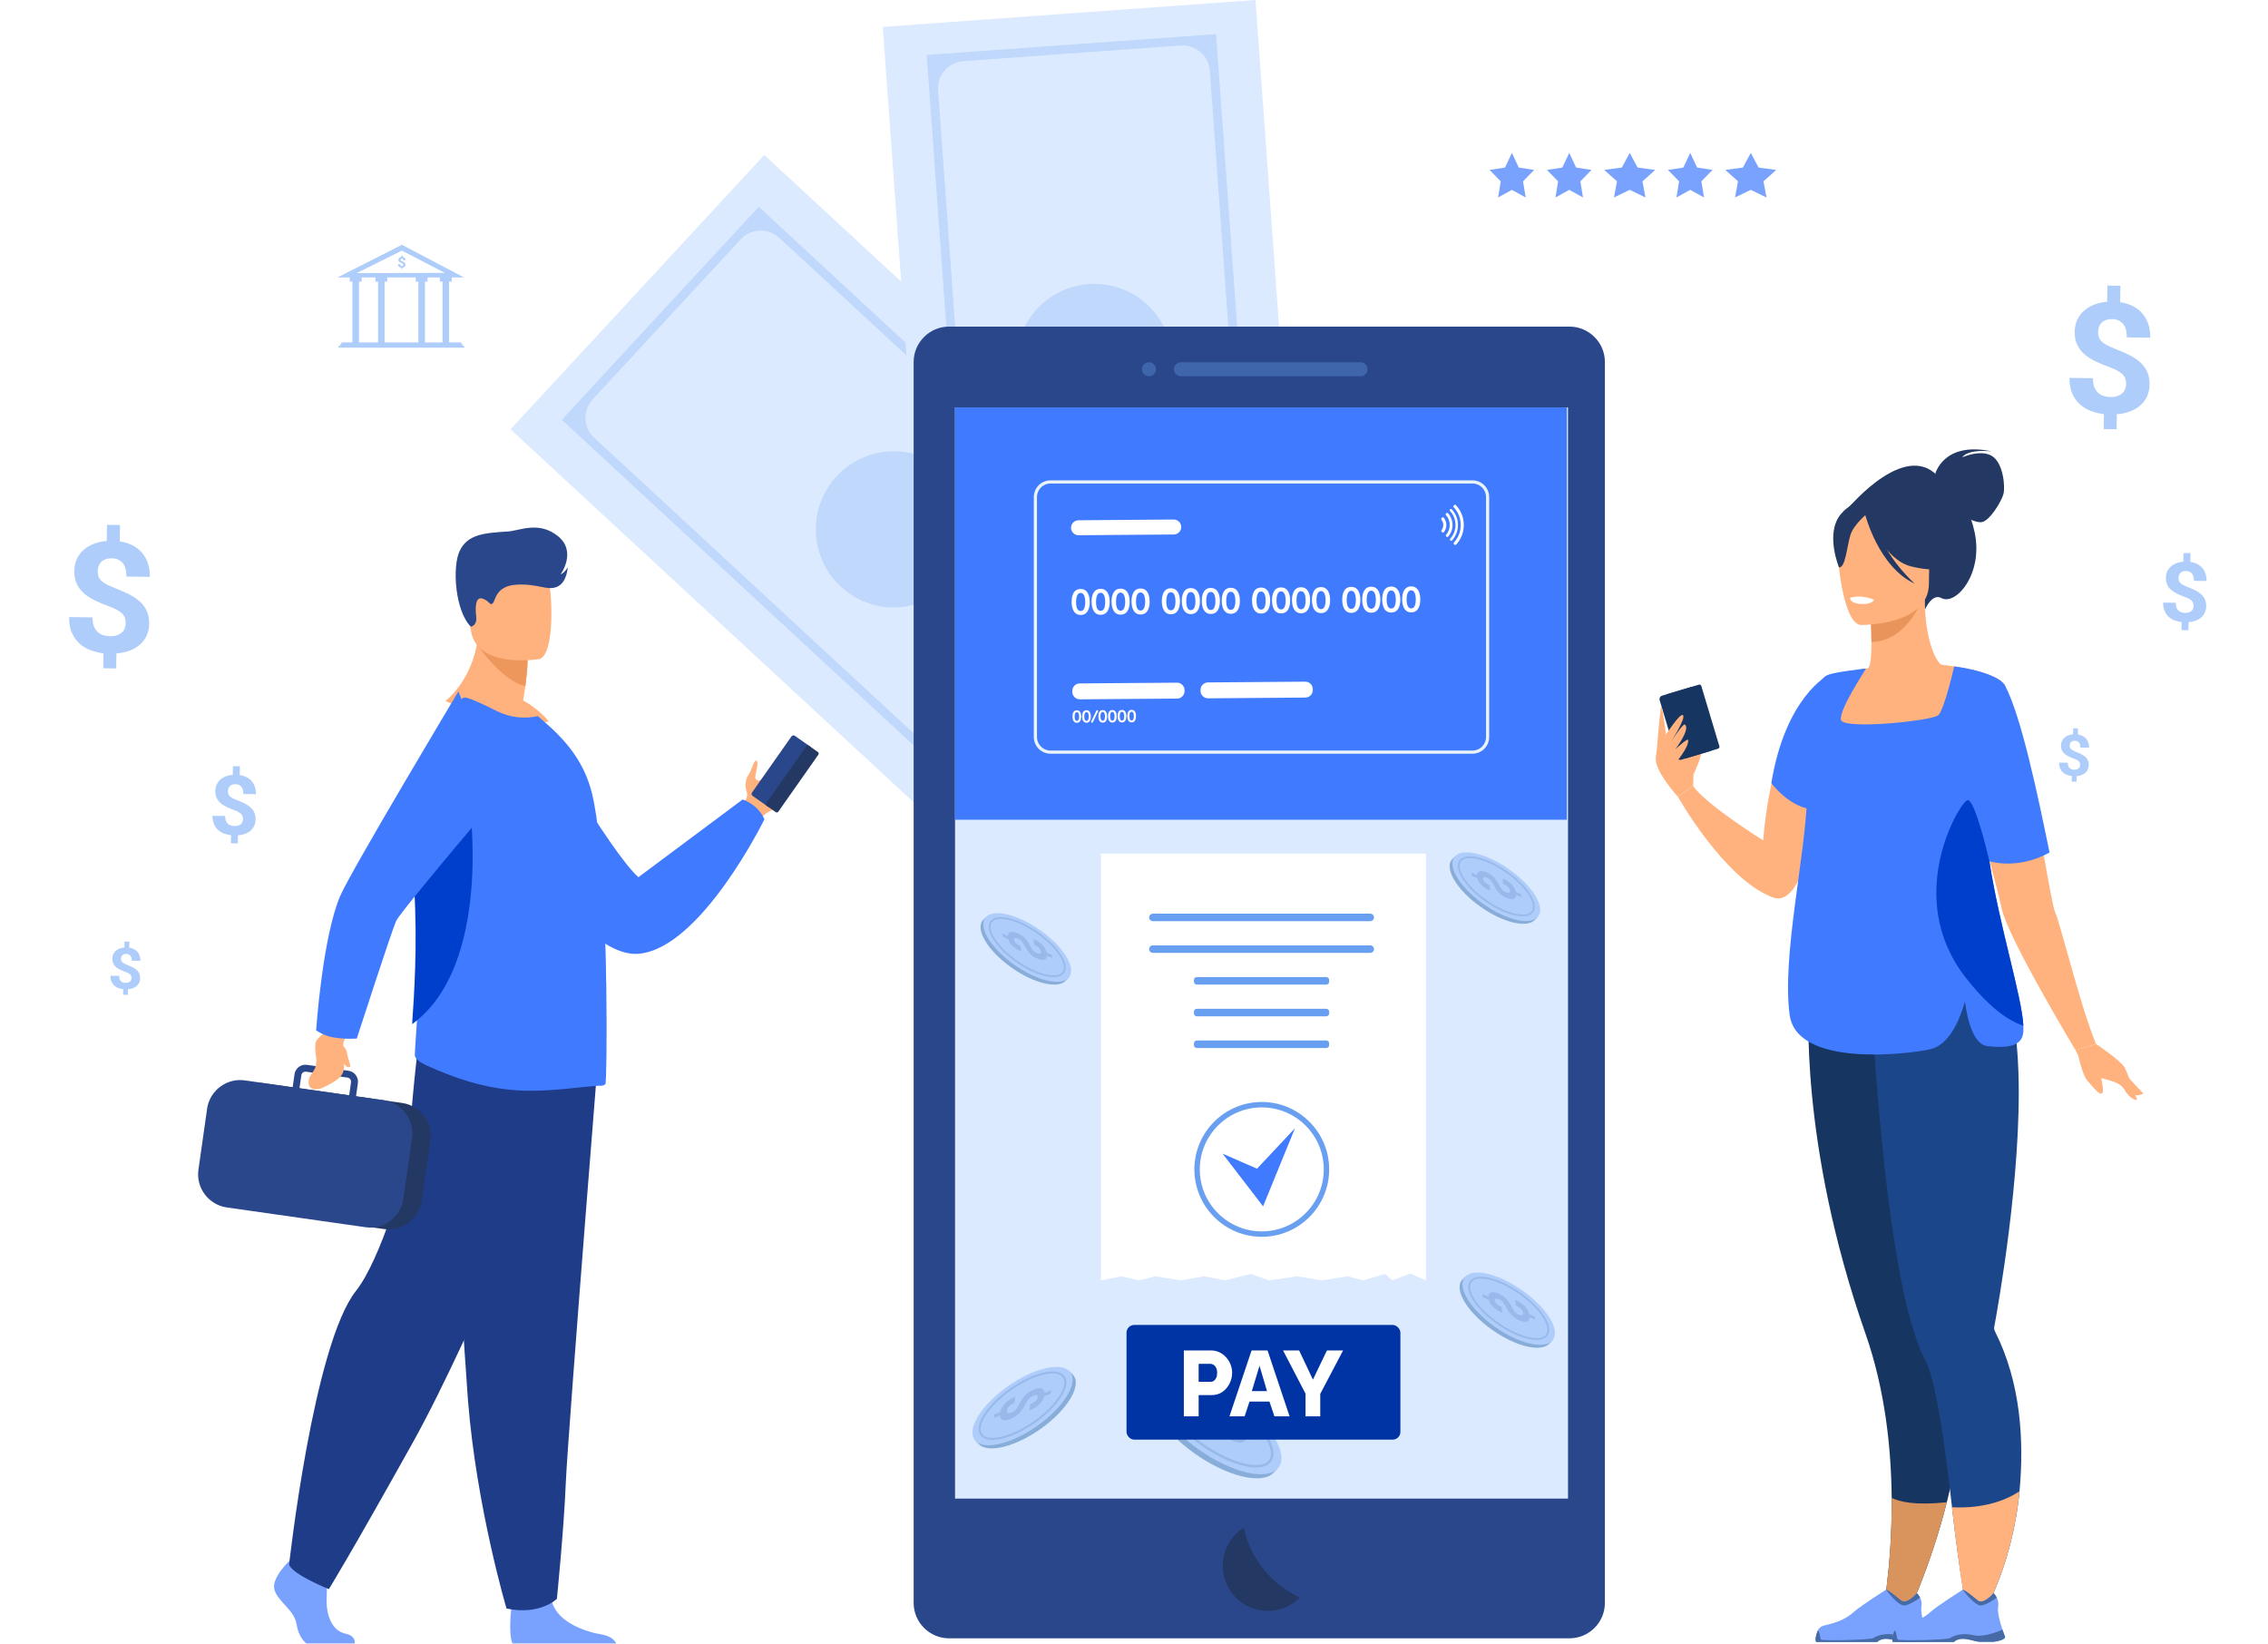 <svg width="589" height="427" viewBox="0 0 589 427" fill="none" xmlns="http://www.w3.org/2000/svg">
<g clip-path="url(#clip0_2635_7153)">
<path d="M333.472 165.125L267.566 236.364L172.597 148.498L172.594 148.495L132.578 111.475L198.485 40.238L273.202 109.363L333.472 165.125Z" fill="#DCEAFF"/>
<path d="M318.388 165.951L267.22 221.256L145.891 109.004L197.056 53.699L318.386 165.951H318.388ZM271.814 212.911L310.402 171.204C313.02 168.372 312.851 163.954 310.019 161.335L202.402 61.77C199.521 59.103 195.023 59.278 192.356 62.162L153.923 103.702C151.28 106.561 151.453 111.021 154.312 113.664L261.997 213.291C264.813 215.896 269.209 215.726 271.817 212.908L271.814 212.911Z" fill="#C0D8FB"/>
<path d="M250.692 145.609C255.19 135.357 250.526 123.4 240.274 118.902C230.022 114.404 218.065 119.068 213.566 129.32C209.068 139.572 213.733 151.529 223.985 156.027C234.236 160.526 246.194 155.861 250.692 145.609Z" fill="#C0D8FB"/>
<path d="M339.29 183.42L242.494 190.407L233.181 61.36L233.184 61.357L229.258 6.985L326.054 0L333.381 101.524L339.29 183.42Z" fill="#DCEAFF"/>
<path d="M327.709 173.715L252.56 179.138L240.664 14.273L315.813 8.851L327.712 173.715H327.709ZM261.616 176.183L318.289 172.092C322.136 171.816 325.03 168.47 324.751 164.623L314.199 18.396C313.917 14.481 310.513 11.535 306.595 11.816L250.15 15.89C246.267 16.169 243.345 19.546 243.624 23.428L254.182 169.75C254.459 173.578 257.786 176.456 261.613 176.18L261.616 176.183Z" fill="#C0D8FB"/>
<path d="M298.524 108.326C306.441 100.41 306.441 87.575 298.524 79.659C290.608 71.742 277.773 71.742 269.857 79.659C261.941 87.575 261.941 100.41 269.857 108.326C277.773 116.242 290.608 116.242 298.524 108.326Z" fill="#C0D8FB"/>
<path d="M416.792 93.997V416.251C416.792 421.299 412.655 425.433 407.602 425.433H246.458C241.405 425.433 237.273 421.299 237.273 416.251V93.997C237.273 88.944 241.405 84.81 246.458 84.81H407.602C412.655 84.81 416.792 88.944 416.792 93.997Z" fill="#2B478B"/>
<path opacity="0.4" d="M353.341 97.705H306.676C305.677 97.705 304.859 96.887 304.859 95.888C304.859 94.889 305.677 94.071 306.676 94.071H353.341C354.339 94.071 355.157 94.889 355.157 95.888C355.157 96.887 354.339 97.705 353.341 97.705Z" fill="#5E92DD"/>
<path opacity="0.4" d="M298.387 97.705C297.388 97.705 296.57 96.887 296.57 95.888C296.57 94.889 297.388 94.071 298.387 94.071C299.386 94.071 300.204 94.889 300.204 95.888C300.204 96.887 299.386 97.705 298.387 97.705Z" fill="#5E92DD"/>
<path d="M340.967 406.612C340.967 409.827 339.67 412.741 337.571 414.856C335.448 416.998 332.507 418.322 329.257 418.322C322.789 418.322 317.547 413.077 317.547 406.609C317.547 402.451 319.714 398.804 322.981 396.724C324.792 395.57 326.948 394.899 329.257 394.899C335.725 394.899 340.97 400.142 340.97 406.607L340.967 406.612Z" fill="#2B478B"/>
<path d="M407.214 105.795H248.023V389.149H407.214V105.795Z" fill="#DCEAFF"/>
<path d="M337.571 414.856C335.448 416.998 332.507 418.322 329.257 418.322C322.789 418.322 317.547 413.078 317.547 406.61C317.547 402.451 319.714 398.804 322.981 396.725C324.13 401.71 327.53 410.049 337.574 414.853L337.571 414.856Z" fill="#233862"/>
<path d="M466.245 36.42C466.245 32.749 463.351 29.774 459.778 29.774H386.042C381.921 29.774 378.578 33.21 378.578 37.445V53.203C378.578 55.48 379.409 57.57 380.773 59.166L378.578 69.474L391.232 62.269H459.418C463.189 62.269 466.248 59.126 466.248 55.25V36.42H466.245Z" fill="white"/>
<path d="M392.641 39.699L394.429 43.511L398.431 44.124L395.536 47.09L396.219 51.278L392.641 49.301L389.063 51.278L389.746 47.09L386.852 44.124L390.853 43.511L392.641 39.699Z" fill="#79A2FF"/>
<path d="M407.53 39.699L409.321 43.511L413.321 44.124L410.426 47.09L411.109 51.278L407.53 49.301L403.954 51.278L404.638 47.09L401.742 44.124L405.742 43.511L407.53 39.699Z" fill="#79A2FF"/>
<path d="M423.242 39.699L425.285 43.511L429.858 44.124L426.55 47.09L427.331 51.278L423.242 49.301L419.152 51.278L419.933 47.09L416.625 44.124L421.195 43.511L423.242 39.699Z" fill="#79A2FF"/>
<path d="M438.954 39.699L440.744 43.511L444.743 44.124L441.848 47.09L442.532 51.278L438.954 49.301L435.376 51.278L436.059 47.09L433.164 44.124L437.166 43.511L438.954 39.699Z" fill="#79A2FF"/>
<path d="M454.673 39.699L456.716 43.511L461.288 44.124L457.979 47.09L458.76 51.278L454.673 49.301L450.583 51.278L451.364 47.09L448.055 44.124L452.626 43.511L454.673 39.699Z" fill="#79A2FF"/>
<path d="M406.907 105.795H248.023V212.867H406.907V105.795Z" fill="#407BFF"/>
<path d="M382.405 195.723H272.821C270.43 195.723 268.484 193.778 268.484 191.386V129.072C268.484 126.681 270.43 124.735 272.821 124.735H382.405C384.796 124.735 386.741 126.681 386.741 129.072V191.386C386.741 193.778 384.796 195.723 382.405 195.723ZM272.821 125.553C270.881 125.553 269.302 127.132 269.302 129.072V191.386C269.302 193.326 270.881 194.905 272.821 194.905H382.405C384.345 194.905 385.923 193.326 385.923 191.386V129.072C385.923 127.132 384.345 125.553 382.405 125.553H272.821Z" fill="#EBF3FA"/>
<path d="M305.702 181.403L280.436 181.6C279.366 181.608 278.485 180.741 278.477 179.671V179.427C278.466 178.358 279.336 177.477 280.403 177.469L305.67 177.272C306.739 177.263 307.62 178.131 307.629 179.2V179.444C307.64 180.514 306.772 181.395 305.702 181.403Z" fill="white"/>
<path d="M339.007 181.143L313.74 181.34C312.671 181.348 311.79 180.481 311.781 179.411V179.168C311.77 178.098 312.638 177.217 313.707 177.209L338.974 177.012C340.044 177.004 340.925 177.871 340.933 178.941V179.184C340.944 180.254 340.074 181.135 339.007 181.143Z" fill="white"/>
<path d="M283.003 156.294C283.011 157.216 282.855 157.971 282.538 158.562C282.139 159.309 281.518 159.684 280.675 159.692C279.832 159.698 279.203 159.331 278.795 158.592C278.47 158.007 278.303 157.252 278.297 156.332C278.289 155.41 278.442 154.658 278.751 154.072C279.151 153.325 279.775 152.951 280.623 152.942C281.474 152.937 282.103 153.304 282.513 154.042C282.834 154.622 282.998 155.372 283.003 156.294ZM281.843 156.299C281.838 155.722 281.769 155.238 281.635 154.844C281.427 154.256 281.096 153.963 280.639 153.968C280.169 153.971 279.84 154.267 279.649 154.852C279.515 155.246 279.452 155.736 279.455 156.319C279.465 157.892 279.873 158.674 280.678 158.666C281.14 158.663 281.468 158.362 281.66 157.766C281.788 157.377 281.849 156.89 281.846 156.299H281.843Z" fill="white"/>
<path d="M288.188 156.253C288.196 157.175 288.04 157.93 287.726 158.521C287.326 159.268 286.705 159.643 285.862 159.651C285.017 159.657 284.39 159.29 283.983 158.551C283.657 157.966 283.49 157.211 283.485 156.291C283.476 155.369 283.63 154.617 283.939 154.031C284.338 153.284 284.962 152.91 285.81 152.901C286.661 152.896 287.29 153.263 287.701 154.001C288.021 154.581 288.185 155.331 288.191 156.253H288.188ZM287.028 156.258C287.022 155.681 286.954 155.197 286.82 154.803C286.615 154.215 286.281 153.922 285.824 153.927C285.353 153.93 285.025 154.226 284.834 154.811C284.699 155.205 284.637 155.695 284.639 156.278C284.65 157.851 285.058 158.633 285.862 158.625C286.325 158.622 286.653 158.321 286.844 157.725C286.973 157.336 287.033 156.849 287.031 156.258H287.028Z" fill="white"/>
<path d="M293.378 156.212C293.386 157.134 293.23 157.889 292.913 158.48C292.514 159.227 291.892 159.602 291.05 159.61C290.204 159.616 289.578 159.249 289.17 158.51C288.845 157.925 288.678 157.17 288.672 156.25C288.664 155.328 288.817 154.576 289.126 153.99C289.526 153.243 290.15 152.869 290.998 152.86C291.849 152.855 292.478 153.222 292.888 153.96C293.209 154.54 293.37 155.29 293.378 156.212ZM292.218 156.217C292.213 155.64 292.144 155.156 292.01 154.762C291.802 154.174 291.471 153.881 291.014 153.886C290.544 153.889 290.215 154.185 290.024 154.77C289.89 155.164 289.827 155.654 289.83 156.237C289.84 157.81 290.248 158.592 291.053 158.584C291.515 158.581 291.843 158.28 292.035 157.684C292.163 157.295 292.224 156.808 292.221 156.217H292.218Z" fill="white"/>
<path d="M298.566 156.171C298.574 157.093 298.418 157.848 298.1 158.439C297.701 159.186 297.08 159.561 296.237 159.569C295.395 159.577 294.765 159.208 294.358 158.469C294.032 157.884 293.865 157.129 293.86 156.209C293.851 155.287 294.005 154.535 294.314 153.949C294.713 153.202 295.337 152.828 296.185 152.819C297.036 152.814 297.665 153.181 298.076 153.919C298.396 154.499 298.56 155.249 298.566 156.171ZM297.405 156.176C297.4 155.599 297.332 155.115 297.198 154.721C296.99 154.133 296.659 153.84 296.202 153.845C295.731 153.848 295.403 154.144 295.211 154.729C295.077 155.123 295.014 155.613 295.017 156.196C295.028 157.769 295.436 158.551 296.24 158.543C296.702 158.54 297.031 158.239 297.222 157.643C297.351 157.254 297.411 156.767 297.408 156.176H297.405Z" fill="white"/>
<path d="M306.433 156.111C306.441 157.033 306.285 157.789 305.968 158.38C305.568 159.126 304.947 159.501 304.105 159.509C303.259 159.515 302.633 159.148 302.225 158.41C301.899 157.824 301.732 157.069 301.727 156.15C301.719 155.228 301.872 154.475 302.181 153.89C302.581 153.143 303.204 152.768 304.053 152.76C304.903 152.754 305.533 153.121 305.943 153.86C306.263 154.44 306.427 155.189 306.433 156.111ZM305.273 156.117C305.267 155.54 305.199 155.055 305.065 154.664C304.857 154.076 304.526 153.783 304.069 153.789C303.598 153.791 303.27 154.087 303.078 154.672C302.944 155.066 302.881 155.556 302.884 156.139C302.895 157.712 303.303 158.494 304.107 158.486C304.57 158.484 304.898 158.183 305.089 157.586C305.218 157.198 305.278 156.711 305.276 156.12L305.273 156.117Z" fill="white"/>
<path d="M311.618 156.07C311.626 156.992 311.47 157.748 311.155 158.339C310.756 159.085 310.135 159.46 309.292 159.468C308.447 159.474 307.82 159.107 307.412 158.369C307.087 157.783 306.92 157.028 306.914 156.109C306.906 155.187 307.059 154.434 307.369 153.849C307.768 153.102 308.392 152.727 309.24 152.719C310.091 152.713 310.72 153.08 311.131 153.819C311.451 154.399 311.615 155.148 311.62 156.07H311.618ZM310.458 156.076C310.452 155.499 310.384 155.014 310.25 154.62C310.044 154.032 309.711 153.739 309.254 153.745C308.783 153.748 308.455 154.043 308.263 154.629C308.129 155.023 308.066 155.512 308.069 156.095C308.08 157.668 308.488 158.451 309.292 158.442C309.754 158.44 310.083 158.139 310.274 157.542C310.403 157.154 310.463 156.667 310.46 156.076H310.458Z" fill="white"/>
<path d="M316.808 156.031C316.816 156.953 316.66 157.708 316.343 158.299C315.943 159.046 315.322 159.421 314.479 159.429C313.637 159.435 313.007 159.068 312.6 158.33C312.274 157.744 312.107 156.989 312.102 156.07C312.094 155.148 312.247 154.395 312.556 153.81C312.956 153.063 313.579 152.688 314.427 152.68C315.278 152.674 315.908 153.041 316.318 153.78C316.638 154.36 316.802 155.109 316.808 156.031ZM315.648 156.037C315.642 155.46 315.574 154.975 315.44 154.581C315.235 153.993 314.901 153.7 314.444 153.706C313.973 153.708 313.645 154.004 313.453 154.589C313.319 154.983 313.256 155.473 313.259 156.056C313.27 157.629 313.678 158.412 314.482 158.403C314.945 158.401 315.273 158.1 315.464 157.503C315.593 157.115 315.653 156.628 315.65 156.037H315.648Z" fill="white"/>
<path d="M321.995 155.99C322.004 156.912 321.848 157.667 321.53 158.258C321.131 159.005 320.51 159.38 319.667 159.388C318.824 159.394 318.195 159.027 317.787 158.289C317.462 157.703 317.295 156.948 317.289 156.029C317.281 155.107 317.434 154.354 317.744 153.769C318.143 153.022 318.767 152.647 319.615 152.639C320.466 152.633 321.095 153 321.506 153.739C321.826 154.319 321.99 155.068 321.995 155.99ZM320.835 155.996C320.83 155.418 320.761 154.934 320.627 154.543C320.422 153.955 320.088 153.662 319.631 153.667C319.161 153.67 318.833 153.966 318.641 154.551C318.507 154.945 318.444 155.435 318.447 156.018C318.46 157.591 318.865 158.373 319.67 158.365C320.132 158.362 320.46 158.061 320.652 157.465C320.781 157.076 320.841 156.589 320.838 155.999L320.835 155.996Z" fill="white"/>
<path d="M329.86 155.928C329.868 156.85 329.712 157.605 329.397 158.196C328.998 158.943 328.377 159.318 327.534 159.326C326.689 159.331 326.062 158.965 325.655 158.226C325.329 157.64 325.162 156.885 325.157 155.966C325.148 155.044 325.302 154.292 325.611 153.706C326.01 152.959 326.634 152.584 327.482 152.576C328.333 152.571 328.962 152.937 329.373 153.676C329.693 154.256 329.854 155.006 329.863 155.928H329.86ZM328.7 155.933C328.694 155.356 328.626 154.872 328.492 154.478C328.287 153.889 327.953 153.597 327.496 153.602C327.025 153.605 326.697 153.9 326.505 154.486C326.371 154.88 326.308 155.37 326.311 155.952C326.322 157.526 326.73 158.308 327.534 158.3C327.997 158.297 328.325 157.996 328.516 157.4C328.645 157.011 328.705 156.524 328.702 155.933H328.7Z" fill="white"/>
<path d="M335.05 155.89C335.058 156.812 334.902 157.567 334.585 158.158C334.185 158.905 333.564 159.28 332.722 159.288C331.876 159.293 331.25 158.927 330.842 158.188C330.516 157.602 330.35 156.847 330.344 155.928C330.336 155.006 330.489 154.254 330.798 153.668C331.198 152.921 331.822 152.546 332.67 152.538C333.521 152.533 334.15 152.899 334.56 153.638C334.88 154.218 335.042 154.968 335.05 155.89ZM333.89 155.895C333.884 155.318 333.816 154.834 333.682 154.44C333.477 153.851 333.143 153.559 332.686 153.564C332.216 153.567 331.887 153.862 331.696 154.448C331.562 154.842 331.499 155.332 331.501 155.914C331.515 157.488 331.92 158.27 332.724 158.262C333.187 158.259 333.515 157.958 333.707 157.362C333.835 156.973 333.895 156.486 333.893 155.895H333.89Z" fill="white"/>
<path d="M340.238 155.849C340.246 156.771 340.09 157.526 339.772 158.117C339.373 158.864 338.752 159.239 337.909 159.247C337.066 159.252 336.437 158.886 336.03 158.147C335.704 157.561 335.537 156.806 335.532 155.887C335.523 154.965 335.677 154.213 335.986 153.627C336.385 152.88 337.009 152.505 337.857 152.497C338.708 152.492 339.337 152.858 339.748 153.597C340.068 154.177 340.229 154.927 340.238 155.849ZM339.077 155.854C339.072 155.277 339.004 154.793 338.87 154.399C338.662 153.81 338.331 153.518 337.874 153.523C337.403 153.526 337.075 153.821 336.883 154.407C336.749 154.801 336.686 155.291 336.689 155.873C336.703 157.447 337.108 158.229 337.912 158.221C338.374 158.218 338.703 157.917 338.894 157.321C339.023 156.932 339.083 156.445 339.077 155.854Z" fill="white"/>
<path d="M345.425 155.808C345.433 156.73 345.277 157.485 344.96 158.076C344.56 158.823 343.939 159.198 343.097 159.206C342.254 159.211 341.625 158.845 341.217 158.106C340.891 157.52 340.725 156.765 340.719 155.846C340.711 154.924 340.864 154.172 341.173 153.586C341.573 152.839 342.197 152.464 343.045 152.456C343.896 152.451 344.525 152.817 344.935 153.556C345.255 154.136 345.417 154.886 345.425 155.808ZM344.265 155.813C344.26 155.236 344.191 154.752 344.057 154.358C343.849 153.769 343.518 153.477 343.061 153.482C342.591 153.485 342.262 153.78 342.071 154.366C341.937 154.76 341.874 155.25 341.876 155.832C341.887 157.406 342.295 158.188 343.099 158.18C343.562 158.177 343.89 157.876 344.082 157.28C344.21 156.891 344.27 156.404 344.265 155.813Z" fill="white"/>
<path d="M353.284 155.747C353.293 156.669 353.137 157.424 352.819 158.015C352.42 158.762 351.799 159.137 350.956 159.145C350.113 159.151 349.484 158.784 349.076 158.045C348.751 157.46 348.584 156.705 348.578 155.785C348.57 154.863 348.723 154.111 349.033 153.526C349.432 152.779 350.056 152.404 350.904 152.396C351.755 152.39 352.384 152.757 352.795 153.495C353.115 154.075 353.276 154.825 353.284 155.747ZM352.124 155.753C352.119 155.175 352.05 154.691 351.916 154.297C351.708 153.709 351.377 153.416 350.92 153.422C350.45 153.424 350.122 153.72 349.93 154.305C349.796 154.699 349.733 155.189 349.736 155.772C349.747 157.345 350.154 158.127 350.959 158.119C351.421 158.117 351.75 157.816 351.941 157.219C352.07 156.831 352.13 156.341 352.124 155.753Z" fill="white"/>
<path d="M358.472 155.706C358.48 156.628 358.324 157.383 358.007 157.974C357.607 158.721 356.986 159.096 356.144 159.104C355.301 159.11 354.672 158.743 354.264 158.004C353.938 157.419 353.771 156.664 353.766 155.744C353.758 154.822 353.911 154.07 354.22 153.484C354.62 152.738 355.243 152.363 356.092 152.355C356.942 152.349 357.572 152.716 357.982 153.454C358.302 154.034 358.464 154.784 358.472 155.706ZM357.312 155.712C357.306 155.134 357.238 154.65 357.104 154.259C356.896 153.671 356.565 153.378 356.108 153.383C355.637 153.386 355.309 153.681 355.118 154.267C354.983 154.661 354.921 155.151 354.923 155.733C354.934 157.307 355.342 158.089 356.146 158.081C356.609 158.078 356.937 157.777 357.129 157.181C357.257 156.792 357.317 156.305 357.312 155.714V155.712Z" fill="white"/>
<path d="M363.659 155.665C363.668 156.587 363.512 157.342 363.194 157.933C362.795 158.68 362.174 159.055 361.331 159.063C360.488 159.069 359.859 158.702 359.451 157.963C359.126 157.378 358.959 156.623 358.953 155.703C358.945 154.781 359.098 154.029 359.408 153.443C359.804 152.697 360.431 152.322 361.279 152.314C362.13 152.308 362.759 152.675 363.17 153.413C363.49 153.993 363.651 154.743 363.659 155.665ZM362.499 155.671C362.494 155.093 362.425 154.609 362.291 154.215C362.083 153.627 361.752 153.334 361.295 153.34C360.825 153.342 360.497 153.638 360.305 154.223C360.171 154.617 360.108 155.107 360.111 155.69C360.124 157.263 360.529 158.045 361.334 158.037C361.796 158.034 362.125 157.733 362.316 157.137C362.445 156.748 362.505 156.261 362.499 155.671Z" fill="white"/>
<path d="M368.847 155.624C368.855 156.546 368.699 157.301 368.382 157.892C367.982 158.639 367.361 159.014 366.519 159.022C365.676 159.028 365.047 158.661 364.639 157.922C364.313 157.337 364.146 156.582 364.141 155.662C364.133 154.74 364.286 153.988 364.595 153.402C364.995 152.656 365.618 152.281 366.467 152.273C367.318 152.267 367.947 152.634 368.357 153.372C368.677 153.952 368.839 154.702 368.847 155.624ZM367.687 155.63C367.681 155.052 367.613 154.568 367.479 154.174C367.271 153.586 366.94 153.293 366.483 153.298C366.012 153.301 365.684 153.597 365.493 154.182C365.359 154.576 365.296 155.066 365.298 155.649C365.309 157.222 365.717 158.004 366.521 157.996C366.984 157.993 367.312 157.692 367.504 157.096C367.632 156.707 367.692 156.22 367.687 155.63Z" fill="white"/>
<path d="M304.835 138.795L280.107 138.987C279.038 138.995 278.157 138.128 278.148 137.058C278.14 135.988 279.008 135.107 280.077 135.099L304.805 134.907C305.875 134.899 306.756 135.766 306.764 136.836C306.772 137.906 305.905 138.787 304.835 138.795Z" fill="white"/>
<path d="M375.624 136.306C375.619 135.6 375.367 134.952 374.954 134.443C374.833 134.295 374.609 134.284 374.478 134.424L374.363 134.541C374.253 134.656 374.242 134.834 374.341 134.957C374.639 135.329 374.82 135.797 374.825 136.311C374.828 136.823 374.656 137.296 374.363 137.671C374.264 137.797 374.278 137.975 374.39 138.087L374.508 138.205C374.642 138.339 374.866 138.328 374.984 138.177C375.392 137.663 375.63 137.012 375.624 136.306Z" fill="white"/>
<path d="M377.223 136.295C377.215 135.135 376.774 134.076 376.054 133.274C375.931 133.137 375.718 133.137 375.592 133.269L375.526 133.337C375.409 133.458 375.409 133.646 375.521 133.772C376.12 134.445 376.487 135.332 376.495 136.3C376.503 137.271 376.15 138.161 375.562 138.845C375.453 138.971 375.455 139.159 375.576 139.28L375.641 139.345C375.77 139.474 375.983 139.471 376.104 139.332C376.81 138.519 377.234 137.455 377.225 136.295H377.223Z" fill="white"/>
<path d="M378.631 136.284C378.62 134.732 378.015 133.321 377.033 132.259C376.91 132.125 376.699 132.125 376.573 132.256C376.456 132.377 376.456 132.568 376.568 132.691C377.446 133.638 377.985 134.899 377.996 136.286C378.007 137.674 377.487 138.943 376.625 139.903C376.513 140.029 376.519 140.221 376.636 140.338C376.765 140.467 376.975 140.464 377.096 140.328C378.059 139.252 378.642 137.832 378.631 136.281V136.284Z" fill="white"/>
<path d="M380.15 136.27C380.134 134.292 379.354 132.497 378.09 131.165C377.964 131.034 377.756 131.031 377.63 131.165L377.518 131.283C377.4 131.406 377.4 131.597 377.518 131.72C378.645 132.913 379.34 134.514 379.354 136.281C379.367 138.046 378.697 139.66 377.589 140.869C377.474 140.995 377.48 141.187 377.597 141.307L377.712 141.422C377.841 141.551 378.051 141.545 378.172 141.411C379.414 140.06 380.169 138.251 380.153 136.276L380.15 136.27Z" fill="white"/>
<path d="M280.797 186.06C280.8 186.503 280.726 186.869 280.573 187.154C280.381 187.512 280.08 187.696 279.673 187.698C279.265 187.701 278.964 187.526 278.764 187.168C278.608 186.886 278.526 186.522 278.524 186.079C278.521 185.635 278.592 185.272 278.742 184.99C278.934 184.629 279.235 184.448 279.645 184.445C280.056 184.443 280.359 184.618 280.556 184.976C280.709 185.255 280.789 185.619 280.792 186.062L280.797 186.06ZM280.239 186.06C280.239 185.78 280.203 185.548 280.138 185.359C280.039 185.075 279.878 184.935 279.656 184.935C279.429 184.935 279.27 185.08 279.177 185.362C279.112 185.551 279.082 185.789 279.084 186.068C279.09 186.826 279.287 187.203 279.673 187.2C279.897 187.2 280.053 187.053 280.146 186.765C280.209 186.579 280.236 186.341 280.236 186.06H280.239Z" fill="white"/>
<path d="M283.302 186.04C283.305 186.483 283.231 186.85 283.078 187.134C282.886 187.493 282.585 187.676 282.181 187.679C281.773 187.682 281.472 187.506 281.272 187.148C281.116 186.866 281.034 186.502 281.031 186.059C281.029 185.616 281.1 185.252 281.25 184.97C281.442 184.609 281.743 184.429 282.153 184.426C282.564 184.423 282.867 184.598 283.064 184.957C283.217 185.236 283.297 185.6 283.3 186.043L283.302 186.04ZM282.744 186.04C282.744 185.761 282.709 185.528 282.643 185.34C282.544 185.055 282.383 184.916 282.161 184.916C281.934 184.916 281.776 185.061 281.683 185.342C281.617 185.531 281.587 185.769 281.589 186.051C281.595 186.809 281.792 187.186 282.178 187.184C282.402 187.184 282.558 187.036 282.651 186.749C282.711 186.563 282.741 186.325 282.741 186.043L282.744 186.04Z" fill="white"/>
<path d="M285.181 184.615C285.181 184.656 285.167 184.705 285.137 184.765L283.854 187.474C283.791 187.608 283.709 187.673 283.605 187.673C283.542 187.673 283.487 187.654 283.443 187.61C283.4 187.567 283.375 187.515 283.375 187.452C283.375 187.4 283.386 187.348 283.413 187.296L284.705 184.593C284.768 184.464 284.847 184.398 284.948 184.398C285.014 184.398 285.069 184.418 285.115 184.456C285.159 184.494 285.183 184.549 285.183 184.615H285.181Z" fill="white"/>
<path d="M287.516 186.008C287.519 186.451 287.445 186.817 287.292 187.102C287.1 187.463 286.799 187.644 286.391 187.646C285.984 187.649 285.683 187.474 285.483 187.116C285.327 186.834 285.245 186.47 285.242 186.024C285.24 185.581 285.311 185.217 285.461 184.935C285.653 184.577 285.954 184.393 286.364 184.391C286.774 184.388 287.078 184.563 287.275 184.921C287.428 185.2 287.508 185.564 287.511 186.008H287.516ZM286.958 186.008C286.958 185.729 286.922 185.496 286.857 185.307C286.758 185.023 286.597 184.883 286.375 184.883C286.148 184.883 285.989 185.025 285.896 185.31C285.831 185.499 285.8 185.737 285.803 186.019C285.809 186.776 286.006 187.154 286.391 187.151C286.616 187.151 286.772 187.003 286.865 186.716C286.928 186.527 286.955 186.292 286.955 186.008H286.958Z" fill="white"/>
<path d="M290.016 185.988C290.019 186.431 289.945 186.798 289.792 187.083C289.6 187.444 289.299 187.624 288.891 187.627C288.484 187.63 288.183 187.455 287.983 187.096C287.827 186.815 287.745 186.451 287.742 186.007C287.74 185.564 287.811 185.2 287.961 184.919C288.153 184.557 288.454 184.377 288.864 184.374C289.274 184.371 289.578 184.546 289.775 184.905C289.928 185.184 290.008 185.548 290.01 185.991L290.016 185.988ZM289.458 185.988C289.458 185.709 289.422 185.477 289.357 185.288C289.258 185.003 289.097 184.864 288.875 184.864C288.648 184.864 288.489 185.006 288.396 185.291C288.331 185.479 288.3 185.717 288.303 185.999C288.309 186.757 288.506 187.135 288.891 187.132C289.116 187.132 289.272 186.984 289.365 186.697C289.425 186.511 289.455 186.273 289.455 185.988H289.458Z" fill="white"/>
<path d="M292.516 185.969C292.519 186.412 292.445 186.779 292.292 187.063C292.1 187.422 291.799 187.605 291.391 187.608C290.984 187.61 290.683 187.435 290.483 187.077C290.327 186.795 290.245 186.431 290.242 185.988C290.24 185.545 290.311 185.181 290.461 184.899C290.653 184.538 290.954 184.357 291.364 184.355C291.774 184.352 292.078 184.527 292.275 184.885C292.428 185.164 292.508 185.528 292.511 185.971L292.516 185.969ZM291.958 185.969C291.958 185.69 291.922 185.457 291.857 185.268C291.758 184.984 291.597 184.844 291.375 184.844C291.148 184.844 290.989 184.989 290.896 185.271C290.831 185.46 290.8 185.698 290.803 185.98C290.809 186.738 291.006 187.115 291.391 187.112C291.616 187.112 291.772 186.965 291.865 186.677C291.925 186.491 291.955 186.253 291.955 185.971L291.958 185.969Z" fill="white"/>
<path d="M295.024 185.947C295.026 186.39 294.952 186.757 294.799 187.042C294.608 187.4 294.307 187.583 293.899 187.586C293.491 187.589 293.191 187.414 292.991 187.055C292.835 186.773 292.753 186.41 292.75 185.966C292.747 185.523 292.818 185.159 292.969 184.877C293.16 184.516 293.461 184.336 293.872 184.333C294.282 184.33 294.586 184.505 294.783 184.864C294.936 185.143 295.015 185.507 295.018 185.95L295.024 185.947ZM294.465 185.947C294.465 185.668 294.43 185.436 294.364 185.247C294.266 184.962 294.104 184.823 293.883 184.823C293.656 184.823 293.497 184.968 293.404 185.25C293.338 185.438 293.308 185.676 293.311 185.958C293.316 186.716 293.513 187.094 293.899 187.091C294.123 187.091 294.279 186.943 294.372 186.656C294.433 186.47 294.463 186.232 294.463 185.95L294.465 185.947Z" fill="white"/>
<path d="M376.723 223.699C376.811 223.516 376.917 223.346 377.04 223.193C377.133 223.078 377.237 222.974 377.35 222.878L377.817 222.405L377.941 222.495C380.335 221.324 385.278 222.567 390.28 225.831C396.324 229.776 400.203 235.209 399.084 238.096L399.254 238.222L398.581 238.892C398.548 238.925 398.515 238.96 398.482 238.991L398.463 239.01H398.458C398.288 239.168 398.094 239.305 397.878 239.417H397.875C395.511 240.657 390.515 239.426 385.459 236.123C379.303 232.104 375.391 226.539 376.72 223.697L376.723 223.699Z" fill="#88ADD8"/>
<path d="M391 225.108C384.844 221.089 378.772 220.134 377.44 222.976C376.108 225.819 380.02 231.384 386.179 235.403C392.335 239.422 398.406 240.377 399.738 237.534C401.071 234.692 397.158 229.127 391 225.108Z" fill="#AFCDFB"/>
<path d="M386.519 234.599C383.941 232.911 381.72 230.878 380.267 228.87C378.779 226.818 378.264 225.02 378.82 223.808C379.101 223.193 379.635 222.766 380.404 222.544C382.675 221.891 386.702 223.141 390.661 225.735C393.238 227.423 395.46 229.455 396.913 231.464C398.401 233.516 398.915 235.313 398.36 236.525C398.078 237.141 397.545 237.568 396.776 237.789C396.376 237.904 395.919 237.962 395.421 237.962C393.088 237.962 389.78 236.736 386.521 234.602L386.519 234.599ZM380.527 222.982C379.892 223.165 379.454 223.507 379.23 224C378.754 225.04 379.263 226.719 380.633 228.607C382.056 230.569 384.237 232.563 386.768 234.221C389.925 236.287 393.203 237.507 395.435 237.507C395.887 237.507 396.294 237.458 396.65 237.354C397.285 237.171 397.722 236.829 397.947 236.336C398.423 235.297 397.914 233.617 396.543 231.729C395.12 229.767 392.943 227.773 390.409 226.115C387.252 224.049 383.974 222.829 381.742 222.829C381.29 222.829 380.882 222.878 380.527 222.982Z" fill="#98B9EA"/>
<path d="M391.532 231.868C391.671 231.893 391.789 231.888 391.885 231.855C391.981 231.822 392.055 231.762 392.101 231.671C392.148 231.581 392.164 231.461 392.15 231.308C392.137 231.174 392.098 231.031 392.035 230.881C391.972 230.73 391.868 230.574 391.732 230.416C391.592 230.257 391.412 230.101 391.193 229.948C390.974 229.795 390.7 229.644 390.38 229.505L390.243 228.093C390.785 228.331 391.258 228.594 391.658 228.884C392.057 229.171 392.396 229.469 392.67 229.778C392.944 230.085 393.163 230.397 393.321 230.708C393.483 231.02 393.595 231.321 393.663 231.609L395.007 232.2L395.083 232.977L393.732 232.383C393.718 232.659 393.655 232.886 393.537 233.064C393.42 233.242 393.256 233.365 393.039 233.433C392.826 233.502 392.563 233.513 392.257 233.466C391.951 233.42 391.595 233.31 391.198 233.135C390.76 232.944 390.375 232.725 390.044 232.481C389.713 232.238 389.417 231.97 389.157 231.677C388.897 231.384 388.662 231.07 388.451 230.728C388.241 230.386 388.033 230.019 387.825 229.625C387.696 229.381 387.576 229.171 387.461 228.996C387.346 228.818 387.228 228.665 387.105 228.536C386.982 228.405 386.851 228.295 386.711 228.202C386.572 228.109 386.418 228.027 386.252 227.953C386.085 227.879 385.929 227.827 385.789 227.797C385.647 227.767 385.527 227.762 385.428 227.784C385.33 227.806 385.253 227.855 385.201 227.934C385.149 228.013 385.133 228.126 385.146 228.273C385.174 228.544 385.33 228.818 385.614 229.1C385.899 229.379 386.312 229.639 386.856 229.877L386.993 231.288C386.542 231.089 386.128 230.867 385.756 230.621C385.384 230.375 385.056 230.112 384.774 229.836C384.492 229.559 384.257 229.269 384.066 228.968C383.877 228.667 383.74 228.364 383.658 228.06L382.186 227.414L382.109 226.632L383.562 227.269C383.573 226.993 383.642 226.771 383.767 226.599C383.893 226.427 384.063 226.309 384.282 226.243C384.501 226.178 384.763 226.169 385.072 226.216C385.382 226.262 385.726 226.372 386.112 226.542C386.555 226.736 386.944 226.955 387.275 227.198C387.606 227.442 387.901 227.71 388.159 228C388.416 228.29 388.648 228.607 388.859 228.949C389.067 229.291 389.269 229.658 389.469 230.049C389.581 230.276 389.693 230.476 389.806 230.648C389.918 230.821 390.035 230.974 390.161 231.105C390.287 231.236 390.424 231.354 390.572 231.455C390.719 231.557 390.889 231.647 391.078 231.729C391.245 231.803 391.398 231.852 391.537 231.874L391.532 231.868Z" fill="#98B9EA"/>
<path d="M254.903 239.482C254.99 239.299 255.097 239.13 255.22 238.976C255.313 238.861 255.417 238.757 255.529 238.662L255.997 238.188L256.12 238.279C258.514 237.108 263.458 238.35 268.459 241.614C274.503 245.559 278.383 250.993 277.264 253.882L277.433 254.008L276.76 254.678C276.728 254.711 276.695 254.746 276.662 254.777L276.643 254.796H276.637C276.468 254.954 276.273 255.091 276.057 255.203H276.054C273.691 256.443 268.695 255.212 263.639 251.909C257.483 247.89 253.57 242.325 254.9 239.482H254.903Z" fill="#88ADD8"/>
<path d="M269.179 240.892C263.023 236.873 256.952 235.918 255.62 238.761C254.287 241.603 258.2 247.168 264.358 251.187C270.514 255.207 276.586 256.161 277.918 253.319C279.25 250.476 275.338 244.911 269.179 240.892Z" fill="#AFCDFB"/>
<path d="M264.698 250.383C262.121 248.695 259.899 246.662 258.447 244.654C256.958 242.602 256.444 240.805 256.999 239.593C257.281 238.977 257.815 238.55 258.583 238.329C260.854 237.675 264.882 238.925 268.838 241.519C271.415 243.207 273.637 245.24 275.089 247.248C276.578 249.3 277.092 251.097 276.537 252.309C276.255 252.925 275.721 253.352 274.953 253.573C274.553 253.688 274.096 253.746 273.598 253.746C271.265 253.746 267.957 252.52 264.698 250.386V250.383ZM258.706 238.766C258.072 238.95 257.634 239.292 257.41 239.784C256.934 240.824 257.442 242.504 258.813 244.391C260.236 246.353 262.416 248.348 264.947 250.006C268.105 252.071 271.382 253.292 273.615 253.292C274.066 253.292 274.474 253.242 274.83 253.138C275.464 252.955 275.902 252.613 276.126 252.121C276.602 251.081 276.094 249.401 274.723 247.513C273.3 245.552 271.122 243.557 268.589 241.899C265.431 239.833 262.154 238.613 259.921 238.613C259.47 238.613 259.062 238.662 258.706 238.766Z" fill="#98B9EA"/>
<path d="M269.712 247.653C269.851 247.677 269.969 247.672 270.065 247.639C270.16 247.606 270.234 247.546 270.281 247.456C270.327 247.366 270.344 247.245 270.33 247.092C270.316 246.958 270.278 246.816 270.215 246.665C270.15 246.515 270.048 246.359 269.912 246.2C269.772 246.041 269.594 245.885 269.372 245.732C269.151 245.576 268.88 245.428 268.56 245.289L268.423 243.877C268.965 244.115 269.438 244.378 269.838 244.668C270.237 244.955 270.576 245.253 270.85 245.563C271.124 245.869 271.342 246.181 271.501 246.493C271.663 246.805 271.775 247.106 271.843 247.393L273.186 247.984L273.26 248.761L271.909 248.167C271.895 248.443 271.832 248.668 271.715 248.848C271.597 249.026 271.433 249.149 271.217 249.218C271.003 249.286 270.74 249.297 270.434 249.251C270.128 249.204 269.775 249.095 269.375 248.92C268.937 248.725 268.552 248.509 268.221 248.266C267.89 248.022 267.594 247.754 267.334 247.461C267.074 247.169 266.839 246.854 266.628 246.512C266.418 246.173 266.21 245.803 266.002 245.412C265.873 245.169 265.753 244.958 265.638 244.783C265.523 244.605 265.405 244.452 265.282 244.323C265.159 244.192 265.028 244.082 264.888 243.989C264.749 243.896 264.595 243.814 264.429 243.74C264.262 243.667 264.106 243.615 263.966 243.584C263.824 243.554 263.704 243.549 263.605 243.571C263.507 243.593 263.43 243.642 263.381 243.721C263.329 243.801 263.312 243.913 263.326 244.061C263.353 244.331 263.507 244.605 263.794 244.887C264.081 245.169 264.492 245.426 265.036 245.664L265.173 247.076C264.721 246.876 264.308 246.654 263.936 246.408C263.564 246.162 263.236 245.899 262.954 245.623C262.672 245.346 262.437 245.056 262.245 244.755C262.057 244.454 261.92 244.151 261.838 243.847L260.366 243.201L260.289 242.419L261.742 243.056C261.753 242.78 261.821 242.558 261.947 242.386C262.07 242.214 262.243 242.096 262.461 242.03C262.68 241.965 262.943 241.957 263.252 242.003C263.561 242.05 263.906 242.159 264.292 242.329C264.735 242.523 265.124 242.742 265.455 242.985C265.786 243.229 266.081 243.497 266.338 243.787C266.595 244.077 266.828 244.394 267.039 244.736C267.247 245.078 267.452 245.445 267.649 245.836C267.761 246.063 267.873 246.263 267.985 246.435C268.098 246.608 268.215 246.761 268.341 246.895C268.467 247.029 268.604 247.144 268.751 247.245C268.899 247.346 269.069 247.437 269.258 247.519C269.425 247.593 269.578 247.642 269.717 247.664L269.712 247.653Z" fill="#98B9EA"/>
<path d="M379.321 332.93C379.411 332.736 379.524 332.558 379.658 332.396C379.756 332.276 379.866 332.167 379.983 332.065L380.476 331.565L380.604 331.66C383.124 330.426 388.331 331.734 393.597 335.173C399.961 339.329 404.049 345.05 402.87 348.093L403.05 348.224L402.342 348.93C402.309 348.965 402.273 349.001 402.238 349.034L402.218 349.053L402.213 349.058C402.032 349.223 401.83 349.365 401.6 349.485H401.597C399.108 350.79 393.846 349.493 388.522 346.016C382.038 341.783 377.918 335.923 379.321 332.93Z" fill="#88ADD8"/>
<path d="M394.357 334.415C387.873 330.183 381.479 329.179 380.078 332.172C378.677 335.165 382.795 341.026 389.279 345.258C395.763 349.491 402.157 350.495 403.558 347.502C404.959 344.508 400.841 338.648 394.357 334.415Z" fill="#AFCDFB"/>
<path d="M389.636 344.41C386.922 342.632 384.583 340.489 383.051 338.377C381.483 336.216 380.941 334.322 381.527 333.047C381.825 332.399 382.386 331.95 383.196 331.718C385.59 331.028 389.828 332.347 393.997 335.078C396.711 336.856 399.051 338.998 400.583 341.11C402.151 343.272 402.692 345.165 402.107 346.44C401.808 347.091 401.248 347.537 400.441 347.77C400.019 347.89 399.54 347.95 399.012 347.95C396.555 347.95 393.073 346.659 389.639 344.41H389.636ZM383.327 332.175C382.657 332.369 382.197 332.727 381.959 333.247C381.456 334.344 381.995 336.112 383.436 338.101C384.936 340.166 387.231 342.268 389.896 344.013C393.22 346.191 396.673 347.474 399.026 347.474C399.502 347.474 399.932 347.422 400.306 347.313C400.977 347.119 401.436 346.76 401.674 346.24C402.178 345.146 401.639 343.376 400.197 341.387C398.698 339.321 396.402 337.22 393.737 335.474C390.413 333.296 386.96 332.013 384.607 332.013C384.131 332.013 383.702 332.065 383.327 332.175Z" fill="#98B9EA"/>
<path d="M394.918 341.535C395.063 341.559 395.189 341.554 395.291 341.521C395.392 341.488 395.468 341.422 395.518 341.327C395.567 341.231 395.586 341.105 395.57 340.944C395.556 340.804 395.515 340.654 395.446 340.492C395.378 340.334 395.271 340.169 395.126 340.003C394.981 339.836 394.79 339.671 394.557 339.51C394.325 339.349 394.04 339.193 393.701 339.042L393.556 337.554C394.128 337.806 394.626 338.082 395.047 338.386C395.468 338.689 395.824 339.004 396.114 339.327C396.404 339.652 396.631 339.978 396.801 340.306C396.97 340.635 397.088 340.952 397.159 341.256L398.574 341.877L398.653 342.695L397.23 342.071C397.217 342.361 397.148 342.599 397.025 342.788C396.902 342.974 396.727 343.105 396.503 343.176C396.275 343.247 396.002 343.258 395.679 343.212C395.356 343.163 394.984 343.048 394.563 342.862C394.1 342.659 393.695 342.429 393.345 342.172C392.998 341.915 392.686 341.633 392.412 341.327C392.139 341.02 391.89 340.687 391.668 340.328C391.446 339.97 391.228 339.584 391.009 339.168C390.875 338.911 390.746 338.689 390.626 338.506C390.505 338.32 390.379 338.158 390.251 338.022C390.122 337.885 389.983 337.767 389.838 337.669C389.693 337.57 389.531 337.485 389.353 337.406C389.178 337.329 389.014 337.275 388.864 337.242C388.713 337.209 388.587 337.204 388.483 337.228C388.379 337.25 388.3 337.305 388.245 337.387C388.191 337.469 388.171 337.589 388.188 337.743C388.215 338.027 388.379 338.317 388.68 338.613C388.981 338.908 389.416 339.179 389.988 339.431L390.133 340.919C389.657 340.711 389.222 340.476 388.831 340.216C388.44 339.956 388.092 339.68 387.797 339.39C387.498 339.097 387.249 338.793 387.052 338.476C386.853 338.158 386.71 337.838 386.623 337.518L385.072 336.837L384.992 336.014L386.522 336.687C386.535 336.397 386.606 336.161 386.738 335.981C386.869 335.8 387.05 335.674 387.279 335.606C387.509 335.537 387.788 335.527 388.111 335.579C388.434 335.628 388.801 335.743 389.206 335.92C389.674 336.126 390.081 336.355 390.429 336.613C390.779 336.87 391.088 337.152 391.359 337.458C391.63 337.765 391.876 338.098 392.095 338.457C392.314 338.815 392.53 339.204 392.738 339.617C392.855 339.858 392.976 340.068 393.093 340.249C393.211 340.429 393.337 340.591 393.468 340.73C393.6 340.87 393.745 340.993 393.901 341.097C394.057 341.201 394.234 341.297 394.434 341.387C394.609 341.464 394.771 341.515 394.918 341.54V341.535Z" fill="#98B9EA"/>
<path d="M299.013 360.38C299.139 360.112 299.295 359.869 299.475 359.647C299.609 359.48 299.76 359.33 299.924 359.19L300.602 358.504L300.78 358.635C304.255 356.933 311.429 358.736 318.687 363.475C327.459 369.201 333.092 377.086 331.467 381.278L331.716 381.461L330.739 382.432C330.693 382.482 330.643 382.528 330.594 382.577L330.567 382.605L330.559 382.61C330.312 382.837 330.03 383.032 329.716 383.198H329.71C326.279 384.999 319.029 383.209 311.691 378.419C302.756 372.586 297.078 364.509 299.01 360.383L299.013 360.38Z" fill="#88ADD8"/>
<path d="M319.737 362.427C310.801 356.593 301.988 355.209 300.057 359.335C298.125 363.461 303.802 371.537 312.738 377.37C321.674 383.203 330.486 384.588 332.418 380.462C334.35 376.336 328.672 368.26 319.737 362.427Z" fill="#AFCDFB"/>
<path d="M313.236 376.203C309.495 373.754 306.272 370.802 304.16 367.888C301.999 364.908 301.252 362.298 302.059 360.542C302.469 359.647 303.244 359.029 304.357 358.709C307.654 357.759 313.498 359.576 319.244 363.338C322.984 365.787 326.207 368.739 328.319 371.653C330.48 374.632 331.227 377.242 330.42 378.999C330.01 379.893 329.236 380.512 328.122 380.832C327.542 380.999 326.88 381.081 326.155 381.081C322.768 381.081 317.969 379.302 313.236 376.203ZM304.538 359.341C303.616 359.606 302.981 360.104 302.653 360.818C301.961 362.328 302.702 364.766 304.688 367.505C306.754 370.353 309.917 373.248 313.591 375.655C318.171 378.654 322.932 380.424 326.171 380.424C326.825 380.424 327.419 380.353 327.936 380.203C328.858 379.937 329.493 379.439 329.821 378.725C330.513 377.215 329.772 374.777 327.785 372.038C325.72 369.19 322.557 366.296 318.883 363.888C314.303 360.889 309.542 359.119 306.303 359.119C305.649 359.119 305.055 359.19 304.538 359.341Z" fill="#98B9EA"/>
<path d="M320.506 372.238C320.708 372.271 320.878 372.265 321.017 372.219C321.157 372.172 321.264 372.082 321.332 371.953C321.4 371.822 321.425 371.647 321.403 371.425C321.384 371.231 321.329 371.026 321.233 370.804C321.14 370.585 320.993 370.361 320.79 370.131C320.588 369.901 320.328 369.674 320.008 369.45C319.688 369.225 319.294 369.009 318.829 368.807L318.629 366.758C319.417 367.105 320.101 367.485 320.684 367.904C321.264 368.323 321.756 368.755 322.153 369.201C322.552 369.647 322.867 370.098 323.099 370.55C323.332 371.004 323.496 371.439 323.595 371.857L325.545 372.714L325.655 373.841L323.696 372.979C323.677 373.379 323.584 373.707 323.414 373.967C323.244 374.224 323.004 374.405 322.692 374.503C322.38 374.602 322.002 374.618 321.556 374.55C321.11 374.481 320.599 374.323 320.019 374.068C319.381 373.789 318.823 373.472 318.342 373.119C317.86 372.766 317.43 372.377 317.053 371.953C316.675 371.529 316.333 371.07 316.027 370.577C315.72 370.082 315.42 369.551 315.119 368.979C314.932 368.626 314.757 368.323 314.59 368.065C314.424 367.808 314.251 367.587 314.073 367.398C313.896 367.209 313.704 367.048 313.502 366.914C313.299 366.779 313.078 366.659 312.834 366.552C312.591 366.446 312.366 366.369 312.161 366.325C311.956 366.279 311.781 366.273 311.636 366.303C311.491 366.336 311.381 366.407 311.307 366.522C311.233 366.637 311.206 366.801 311.228 367.015C311.266 367.406 311.491 367.805 311.907 368.213C312.32 368.618 312.922 368.996 313.71 369.34L313.909 371.39C313.253 371.102 312.653 370.777 312.112 370.421C311.57 370.063 311.097 369.682 310.686 369.283C310.276 368.881 309.934 368.462 309.658 368.024C309.384 367.587 309.187 367.146 309.067 366.706L306.93 365.767L306.82 364.632L308.93 365.559C308.946 365.16 309.047 364.834 309.228 364.585C309.409 364.336 309.658 364.164 309.975 364.068C310.292 363.972 310.675 363.959 311.121 364.027C311.567 364.096 312.071 364.254 312.629 364.5C313.272 364.782 313.835 365.102 314.314 365.455C314.796 365.808 315.223 366.197 315.597 366.621C315.972 367.042 316.309 367.502 316.612 367.997C316.916 368.492 317.212 369.026 317.499 369.595C317.663 369.926 317.827 370.216 317.989 370.465C318.15 370.714 318.322 370.938 318.506 371.13C318.689 371.324 318.886 371.491 319.102 371.636C319.318 371.781 319.562 371.912 319.838 372.035C320.082 372.142 320.303 372.213 320.506 372.246V372.238Z" fill="#98B9EA"/>
<path d="M279.089 357.639C278.99 357.428 278.867 357.236 278.725 357.061C278.618 356.93 278.5 356.81 278.372 356.7L277.838 356.158L277.699 356.262C274.968 354.924 269.324 356.342 263.619 360.068C256.722 364.572 252.295 370.771 253.57 374.065L253.376 374.211L254.142 374.974C254.178 375.012 254.216 375.05 254.254 375.086L254.276 375.108L254.282 375.113C254.476 375.291 254.697 375.444 254.944 375.576H254.949C257.647 376.99 263.349 375.584 269.119 371.817C276.145 367.228 280.61 360.881 279.089 357.636V357.639Z" fill="#88ADD8"/>
<path d="M262.798 359.25C269.824 354.662 276.751 353.573 278.27 356.818C279.788 360.063 275.326 366.41 268.3 370.998C261.274 375.587 254.346 376.676 252.828 373.431C251.309 370.186 255.772 363.838 262.798 359.25Z" fill="#AFCDFB"/>
<path d="M257.749 373.914C257.18 373.914 256.66 373.851 256.203 373.717C255.328 373.466 254.72 372.979 254.398 372.275C253.763 370.894 254.351 368.842 256.05 366.5C257.711 364.21 260.244 361.89 263.185 359.964C267.703 357.006 272.296 355.578 274.89 356.325C275.765 356.576 276.373 357.063 276.696 357.767C277.33 359.148 276.742 361.2 275.043 363.542C273.382 365.832 270.849 368.152 267.908 370.078C264.187 372.513 260.414 373.914 257.749 373.914ZM273.358 356.648C270.811 356.648 267.068 358.037 263.467 360.396C260.578 362.289 258.091 364.563 256.466 366.803C254.904 368.957 254.321 370.875 254.865 372.062C255.123 372.623 255.62 373.014 256.346 373.222C256.75 373.34 257.218 373.394 257.733 373.394C260.28 373.394 264.023 372.005 267.623 369.646C270.512 367.753 272.999 365.477 274.625 363.238C276.187 361.085 276.77 359.167 276.225 357.98C275.968 357.419 275.47 357.028 274.745 356.82C274.34 356.702 273.872 356.645 273.358 356.645V356.648Z" fill="#98B9EA"/>
<path d="M262.715 366.796C262.931 366.7 263.125 366.596 263.295 366.484C263.464 366.372 263.62 366.238 263.763 366.084C263.905 365.931 264.042 365.759 264.17 365.562C264.299 365.365 264.427 365.138 264.556 364.878C264.783 364.429 265.016 364.011 265.254 363.622C265.492 363.233 265.757 362.872 266.053 362.539C266.348 362.207 266.682 361.901 267.062 361.622C267.44 361.343 267.883 361.094 268.389 360.872C268.827 360.681 269.224 360.555 269.574 360.5C269.924 360.446 270.225 360.456 270.477 360.53C270.726 360.607 270.923 360.741 271.065 360.938C271.207 361.135 271.284 361.389 271.298 361.704L272.956 360.976L272.868 361.868L271.188 362.607C271.095 362.954 270.939 363.299 270.723 363.644C270.507 363.989 270.236 364.317 269.916 364.634C269.593 364.952 269.221 365.25 268.794 365.529C268.37 365.811 267.897 366.065 267.382 366.292L267.538 364.681C268.157 364.407 268.63 364.112 268.956 363.794C269.281 363.474 269.459 363.162 269.489 362.853C269.505 362.686 269.484 362.558 269.426 362.467C269.369 362.377 269.281 362.32 269.169 362.295C269.054 362.27 268.917 362.276 268.756 362.311C268.594 362.347 268.417 362.407 268.228 362.489C268.036 362.574 267.861 362.667 267.702 362.774C267.544 362.878 267.393 363.006 267.254 363.154C267.114 363.302 266.977 363.48 266.846 363.679C266.715 363.882 266.578 364.12 266.43 364.399C266.195 364.848 265.957 365.266 265.716 365.655C265.475 366.043 265.207 366.404 264.912 366.738C264.614 367.072 264.277 367.379 263.899 367.655C263.522 367.934 263.081 368.183 262.581 368.402C262.127 368.601 261.724 368.727 261.371 368.779C261.021 368.831 260.723 368.82 260.477 368.741C260.233 368.664 260.042 368.522 259.91 368.32C259.776 368.117 259.702 367.857 259.689 367.543L258.148 368.218L258.233 367.332L259.768 366.659C259.845 366.331 259.973 365.986 260.157 365.63C260.34 365.275 260.589 364.919 260.901 364.569C261.215 364.218 261.598 363.876 262.055 363.548C262.512 363.22 263.051 362.919 263.67 362.645L263.514 364.257C263.147 364.418 262.838 364.585 262.586 364.763C262.334 364.941 262.129 365.119 261.971 365.299C261.812 365.48 261.697 365.655 261.623 365.827C261.549 366 261.505 366.164 261.492 366.314C261.475 366.489 261.492 366.629 261.546 366.73C261.601 366.831 261.683 366.902 261.793 366.938C261.902 366.976 262.036 366.979 262.195 366.954C262.354 366.927 262.529 366.872 262.72 366.788L262.715 366.796Z" fill="#98B9EA"/>
<path d="M370.307 221.655V332.483L366.206 330.707L361.585 332.483L359.704 330.806L353.952 332.483L350.05 331.42L343.201 332.483L336.864 331.42L329.624 332.483L324.796 330.806L318.111 332.483L312.728 331.42L306.598 332.483L300.099 331.42L295.829 332.483L291.186 331.42L285.945 332.483V221.655H370.307Z" fill="white"/>
<path d="M355.852 239.209H299.406C298.87 239.209 298.43 238.769 298.43 238.233C298.43 237.696 298.87 237.256 299.406 237.256H355.852C356.389 237.256 356.829 237.696 356.829 238.233C356.829 238.769 356.389 239.209 355.852 239.209Z" fill="#699FF0"/>
<path d="M355.852 247.442H299.406C298.87 247.442 298.43 247.001 298.43 246.465C298.43 245.929 298.87 245.488 299.406 245.488H355.852C356.389 245.488 356.829 245.929 356.829 246.465C356.829 247.001 356.389 247.442 355.852 247.442Z" fill="#699FF0"/>
<path d="M310.82 253.724H344.429C344.848 253.724 345.187 254.063 345.187 254.481V254.919C345.187 255.338 344.848 255.677 344.429 255.677H310.82C310.402 255.677 310.062 255.338 310.062 254.919V254.481C310.062 254.063 310.402 253.724 310.82 253.724Z" fill="#699FF0"/>
<path d="M310.82 261.959H344.429C344.848 261.959 345.187 262.298 345.187 262.717V263.155C345.187 263.573 344.848 263.912 344.429 263.912H310.82C310.402 263.912 310.062 263.573 310.062 263.155V262.717C310.062 262.298 310.402 261.959 310.82 261.959Z" fill="#699FF0"/>
<path d="M310.82 270.194H344.429C344.848 270.194 345.187 270.534 345.187 270.952V271.39C345.187 271.809 344.848 272.148 344.429 272.148H310.82C310.402 272.148 310.062 271.809 310.062 271.39V270.952C310.062 270.534 310.402 270.194 310.82 270.194Z" fill="#699FF0"/>
<path d="M327.684 321.166C318.032 321.166 310.18 313.314 310.18 303.661C310.18 294.008 318.032 286.156 327.684 286.156C337.337 286.156 345.189 294.008 345.189 303.661C345.189 313.314 337.337 321.166 327.684 321.166ZM327.684 287.563C318.809 287.563 311.586 294.783 311.586 303.661C311.586 312.539 318.806 319.76 327.684 319.76C336.563 319.76 343.783 312.539 343.783 303.661C343.783 294.783 336.563 287.563 327.684 287.563Z" fill="#699FF0"/>
<path d="M317.508 299.577L328.022 313.256L336.304 292.975L326.449 303.481L317.508 299.577Z" fill="#407BFF"/>
<path d="M439.797 201.218C439.797 201.034 442.496 195.451 441.637 195.021C440.777 194.591 439.239 194.657 439.062 195.635C438.885 196.612 439.797 201.218 439.797 201.218Z" fill="#FFB27D"/>
<path d="M480.094 131.839C480.094 131.839 495.922 112.816 504.303 124.99C504.303 124.99 510.556 127.584 512.816 138.226C515.122 149.084 507.902 157.338 504.169 155.297C501.774 153.988 499.963 158.181 499.963 158.181L480.094 131.842V131.839Z" fill="#233862"/>
<path d="M460.455 233.061C447.871 228.426 435.75 206.89 435.75 206.89L439.719 204.111C443.026 208.947 457.896 218.23 457.896 218.23C458.237 214.156 458.729 210.459 459.336 207.11C463.466 184.35 472.911 177.609 475.446 176.175C475.856 175.942 476.086 175.851 476.086 175.851C476.086 175.851 476.076 176.018 476.056 176.336C476.02 177.022 475.938 178.403 475.807 180.292C474.823 194.385 470.969 236.935 460.455 233.058V233.061Z" fill="#FFB27D"/>
<path d="M502.578 123.062C502.578 123.062 504.707 114.549 517.212 117.209C517.212 117.209 511.225 116.455 509.585 118.761C509.585 118.761 514.329 116.589 517.301 118.407C520.273 120.224 520.759 126.342 520.316 128.205C519.873 130.069 516.592 135.609 514.417 135.609C512.242 135.609 509.674 133.703 509.674 133.703L502.578 123.062Z" fill="#233862"/>
<path d="M521.281 256.302C515.065 242.361 512.089 238.418 511.984 234.028C511.902 230.558 513.611 226.815 516.934 217.639C517.715 215.478 518.256 213.254 518.588 211.003C521.215 193.309 510.984 174.181 504.623 172.878C502.855 172.412 499.853 166.019 499.89 155.722L499.092 155.879L485.702 158.53C485.702 158.53 486.007 162.745 486.017 166.714C486.027 170.024 485.827 173.157 485.075 173.554C484.111 173.643 483.543 173.698 483.543 173.698C483.543 173.698 472.377 189.205 471.439 203.626C470.501 218.046 480.381 224.312 471.363 253.134C462.159 282.569 524.709 264.008 521.274 256.302H521.281Z" fill="#FFB27D"/>
<path d="M485.703 158.529C485.703 158.529 486.008 162.745 486.018 166.714C493.51 166.504 497.473 159.668 499.097 155.879L485.706 158.529H485.703Z" fill="#E8945B"/>
<path d="M500.482 154.419C500.482 154.419 504.409 148.215 505.35 142.908C506.023 139.119 504.094 125.079 489.985 127.103C489.985 127.103 485.887 127.506 482.036 130.108C478.972 132.178 474.55 136.642 479.494 148.894L480.776 153.034L500.479 154.419H500.482Z" fill="#233862"/>
<path d="M483.204 162.289C483.204 162.289 500.935 162.581 500.944 151.539C500.958 140.494 503.254 133.097 491.933 132.44C480.613 131.788 478.411 136 477.509 139.684C476.607 143.368 478.592 161.928 483.201 162.289H483.204Z" fill="#FFB27D"/>
<path d="M483.859 132.168C483.859 132.168 488.714 145.125 496.164 147.041C503.614 148.957 506.845 146.959 506.845 146.959C506.845 146.959 501.131 142.419 499.947 134.497C499.947 134.497 487.524 126 483.863 132.168H483.859Z" fill="#233862"/>
<path d="M485.065 133.222C485.065 133.222 481.44 136.115 480.554 138.926C479.668 141.737 479.271 147.527 477.585 147.331C477.585 147.331 473.928 138.523 478.038 133.543C482.398 128.262 485.065 133.222 485.065 133.222Z" fill="#233862"/>
<path d="M505.588 390.094C501.127 407.838 494.411 421.442 494.411 421.442L488.566 421.035C488.566 421.035 491.433 407.395 491.269 388.966C491.154 376.08 489.56 360.853 484.468 346.317C466.974 296.357 469.802 259.993 469.802 259.993L502.701 263.841L504.233 264.022C504.371 279.131 504.761 299.644 505.102 315.685C505.404 330.112 505.67 340.918 505.67 340.918C511.995 354.538 509.698 373.768 505.591 390.098L505.588 390.094Z" fill="#163560"/>
<path d="M544.339 271.11L539.015 272.707C539.015 272.707 521.458 243.574 519.861 235.996C519.339 233.529 518.063 228.589 516.574 223.058C513.49 211.6 509.511 197.579 509.511 197.579L508.202 191.904L503.734 172.55C503.734 172.55 512.293 173.426 517.299 175.519C518.956 176.211 520.222 177.034 520.661 178.005C524.339 186.091 528.009 206.499 530.591 221.054C532.028 229.166 533.127 235.465 533.698 236.8C535.295 240.523 540.173 261.009 544.339 271.116V271.11Z" fill="#FFB27D"/>
<path d="M524.463 387.264C522.57 407.451 514.241 420.504 514.241 420.504L511.449 422.535C511.449 422.535 508.805 408.311 506.936 391.39C505.154 375.306 502.71 358.288 499.945 353.095C488.975 332.494 485.672 254.722 485.672 254.722L519.027 253.068C522.383 258.707 523.843 267.958 524.191 278.475C525.07 305.017 518.827 339.629 517.895 344.635C517.895 344.635 517.895 344.641 517.895 344.648C517.823 345.035 517.935 345.415 518.115 345.766C524.751 358.904 525.709 373.932 524.463 387.267V387.264Z" fill="#1C468A"/>
<path d="M484.398 133.657C484.398 133.657 487.856 147.225 497.258 151.571C497.258 151.571 487.856 143.236 487.059 134.28C486.262 125.325 484.398 133.66 484.398 133.66V133.657Z" fill="#233862"/>
<path d="M525.463 266.366C525.522 267.491 525.463 268.39 525.256 269.033C524.548 271.267 522.11 272.284 516.219 271.674C512.617 271.3 511.013 265.264 510.294 260.113C508.133 267.481 505.101 271.615 501.188 272.484C495.477 273.753 466.661 277.257 464.775 263.561C462.699 248.494 468.912 221.818 469.253 207.436C468.407 202.335 468.118 197.91 468.207 194.108C468.446 183.863 471.454 178.119 473.767 175.807C474.423 175.305 475.076 174.99 477.707 174.54C479.052 174.311 480.912 174.048 483.549 173.701C483.549 173.701 484.625 173.579 484.602 173.619C484.113 174.491 477.589 184.372 478.097 186.914C478.628 189.575 501.775 187.18 503.373 185.717C504.97 184.254 507.496 173.048 507.496 173.048C507.496 173.048 515.691 173.943 519.703 176.86C519.703 176.86 519.686 176.879 519.66 176.912C520.145 177.26 520.506 177.627 520.713 178.021C524.991 186.166 529.262 206.718 532.267 221.378C524.984 225.39 518.623 224.196 516.649 223.665C519.23 240.549 525.082 258.677 525.466 266.369L525.463 266.366Z" fill="#407BFF"/>
<path d="M439.723 204.11C439.723 203.562 440.182 195.643 438.772 193.98C437.361 192.317 434.484 189.952 433.579 190.024C432.674 190.096 429.134 194.8 430.197 198.405C431.26 202.011 435.754 206.889 435.754 206.889L439.723 204.11Z" fill="#FFB27D"/>
<path d="M446.177 194.423L437.97 196.884C437.698 196.966 437.409 196.811 437.33 196.539L432.639 180.892C432.557 180.619 432.711 180.331 432.984 180.252L441.191 177.792C441.464 177.71 441.752 177.864 441.831 178.136L446.522 193.784C446.604 194.056 446.45 194.341 446.177 194.423Z" fill="#163560"/>
<path d="M444.047 195.06L436.604 197.291C436.122 197.435 435.613 197.163 435.469 196.678L431.007 181.791C430.863 181.309 431.135 180.8 431.621 180.656L439.064 178.425C439.546 178.281 440.055 178.553 440.199 179.039L444.66 193.925C444.805 194.408 444.532 194.916 444.047 195.06Z" fill="#163560"/>
<path d="M524.452 387.262C522.56 407.45 514.231 420.502 514.231 420.502L511.387 423.091C511.387 423.091 508.795 408.309 506.922 391.389C508.893 391.533 517.583 391.848 524.449 387.259L524.452 387.262Z" fill="#FFB27D"/>
<path d="M505.585 390.093C501.123 407.837 494.408 421.441 494.408 421.441L488.562 421.034C488.562 421.034 491.43 407.394 491.266 388.965C493.25 389.965 497.344 390.979 505.585 390.093Z" fill="#D9935C"/>
<path d="M497.772 426.346H494.039C492.789 426.149 491.864 425.788 490.582 425.621C488.633 425.365 487.738 426.162 487.56 426.346C487.537 426.369 487.528 426.382 487.528 426.382H471.67C471.27 425.811 471.654 424.493 472.028 423.522C472.28 422.862 472.831 422.36 473.514 422.164C475.196 421.678 478.51 421.242 481.544 418.496C483.253 416.954 489.791 412.821 489.791 412.821L489.827 412.814C489.972 412.814 490.654 413.028 493.629 415.537C495.168 416.833 497.789 413.707 497.789 413.707C497.789 413.707 498.281 414.114 498.648 414.871C498.944 415.472 499.16 416.292 498.989 417.305C498.753 418.732 499.518 421.389 500.125 423.184C500.495 424.273 500.807 425.044 500.807 425.044C500.807 425.044 500.984 425.939 497.772 426.343V426.346Z" fill="#79A2FF"/>
<path d="M498.651 414.875C497.758 415.502 495.879 416.742 494.632 416.902C492.949 417.122 489.797 412.825 489.797 412.825L489.833 412.818C489.977 412.818 490.66 413.032 493.635 415.541C495.173 416.837 497.795 413.711 497.795 413.711C497.795 413.711 498.287 414.117 498.654 414.875H498.651Z" fill="#466AA5"/>
<path d="M497.772 426.346H494.039C492.789 426.149 491.864 425.788 490.582 425.621C488.633 425.365 487.738 426.162 487.56 426.346C487.537 426.369 487.528 426.382 487.528 426.382H471.67C471.27 425.811 471.654 424.492 472.028 423.521C472.51 423.092 472.644 425.381 472.91 425.746C473.176 426.11 485.845 425.88 486.576 425.345C487.308 424.814 489.502 423.882 492.563 424.614C495.227 425.25 499.15 423.62 500.121 423.184C500.492 424.273 500.804 425.044 500.804 425.044C500.804 425.044 500.981 425.939 497.769 426.343L497.772 426.346Z" fill="#466AA5"/>
<path d="M517.691 426.346H513.958C512.708 426.149 511.783 425.788 510.503 425.621C508.555 425.365 507.659 426.162 507.482 426.346C507.459 426.369 507.446 426.382 507.446 426.382H491.592C491.192 425.811 491.575 424.493 491.949 423.522C492.202 422.862 492.753 422.36 493.435 422.164C495.115 421.678 498.431 421.242 501.466 418.496C503.175 416.954 509.713 412.821 509.713 412.821L509.749 412.814C509.893 412.814 510.575 413.028 513.551 415.537C515.089 416.833 517.71 413.707 517.71 413.707C517.71 413.707 518.202 414.114 518.57 414.871C518.865 415.472 519.082 416.292 518.911 417.305C518.675 418.732 519.439 421.389 520.046 423.184C520.417 424.273 520.728 425.044 520.728 425.044C520.728 425.044 520.905 425.939 517.694 426.343L517.691 426.346Z" fill="#79A2FF"/>
<path d="M518.573 414.875C517.68 415.502 515.801 416.742 514.554 416.902C512.871 417.122 509.719 412.825 509.719 412.825L509.755 412.818C509.899 412.818 510.581 413.032 513.557 415.541C515.095 416.837 517.716 413.711 517.716 413.711C517.716 413.711 518.208 414.117 518.576 414.875H518.573Z" fill="#466AA5"/>
<path d="M517.691 426.346H513.958C512.708 426.149 511.783 425.788 510.503 425.621C508.555 425.365 507.659 426.162 507.482 426.346C507.459 426.369 507.446 426.382 507.446 426.382H491.592C491.192 425.811 491.575 424.492 491.949 423.521C492.432 423.092 492.566 425.381 492.832 425.746C493.098 426.11 505.766 425.88 506.498 425.345C507.229 424.814 509.424 423.882 512.485 424.614C515.148 425.25 519.072 423.62 520.043 423.184C520.413 424.273 520.725 425.044 520.725 425.044C520.725 425.044 520.902 425.939 517.691 426.343V426.346Z" fill="#466AA5"/>
<path d="M525.468 266.366C521.512 265.044 516.431 261.527 510.332 253.644C494.186 232.774 508.961 208.25 510.943 207.791C512.924 207.335 516.65 223.658 516.65 223.658C519.232 240.542 525.084 258.67 525.468 266.362V266.366Z" fill="#003FCB"/>
<path d="M474.758 175.335C474.758 175.335 463.7 180.899 460.016 203.353C460.016 203.353 463.637 208.316 468.738 209.783C469.467 209.992 470.228 210.13 471.008 210.17C477.271 210.504 474.755 175.335 474.755 175.335H474.758Z" fill="#407BFF"/>
<path d="M432.73 190.633C432.73 190.633 436.148 185.374 436.981 185.666C438.172 186.083 433.881 192.755 433.881 192.755C433.881 192.755 437.06 187.769 437.559 188.143C438.691 188.996 436.89 192.132 435.102 194.533C435.102 194.533 438.3 191.607 438.402 192.132C438.766 193.979 434.892 198.453 434.892 198.453L432.727 193.506V190.629L432.73 190.633Z" fill="#FFB27D"/>
<path d="M430.172 195.513C430.336 194.87 431.172 182.313 431.527 183.503C431.884 184.694 432.734 191.278 432.734 191.278L430.172 195.513Z" fill="#FFB27D"/>
<path d="M486.671 155.732C486.671 155.732 486.366 157.034 483.128 156.834C483.128 156.834 480.409 156.666 480.494 155.236C480.494 155.236 483.128 154.219 486.674 155.735L486.671 155.732Z" fill="white"/>
<path d="M544.348 271.112C544.348 271.112 550.767 275.38 551.751 277.18C552.732 278.981 555.022 285.605 555.022 285.605C555.022 285.605 553.385 285.851 551.751 282.987C550.115 280.123 544.718 280.369 542.917 278.814C541.116 277.259 539.023 272.706 539.023 272.706L544.348 271.108V271.112Z" fill="#FFB27D"/>
<path d="M539.719 274.115C539.719 274.115 540.785 279.141 542.094 280.614C543.403 282.087 545.201 284.54 545.939 283.884C546.674 283.232 545.122 277.75 545.122 277.75L539.719 274.115Z" fill="#FFB27D"/>
<path d="M550.844 277.751C551.008 277.997 556.65 283.994 556.65 283.994C556.65 283.994 554.606 284.919 554.032 283.994C553.458 283.065 550.844 277.751 550.844 277.751Z" fill="#FFB27D"/>
<path d="M539.021 206.238C544.522 206.238 548.98 201.779 548.98 196.279C548.98 190.779 544.522 186.32 539.021 186.32C533.521 186.32 529.062 190.779 529.062 196.279C529.062 201.779 533.521 206.238 539.021 206.238Z" fill="white"/>
<path d="M540.204 198.648C540.206 198.446 540.182 198.265 540.124 198.109C540.07 197.953 539.977 197.811 539.848 197.683C539.719 197.554 539.553 197.436 539.347 197.327C539.142 197.217 538.893 197.108 538.595 197.004C538.086 196.818 537.624 196.621 537.208 196.419C536.792 196.216 536.439 195.983 536.144 195.724C535.851 195.461 535.624 195.157 535.462 194.81C535.304 194.462 535.227 194.052 535.232 193.576C535.238 193.163 535.317 192.788 535.468 192.451C535.618 192.115 535.832 191.822 536.108 191.573C536.384 191.324 536.713 191.124 537.093 190.971C537.473 190.818 537.9 190.725 538.371 190.687L538.393 189.13L539.646 189.149L539.624 190.728C540.072 190.793 540.477 190.916 540.841 191.103C541.205 191.289 541.512 191.524 541.763 191.814C542.015 192.104 542.207 192.446 542.341 192.837C542.472 193.231 542.535 193.669 542.529 194.153L540.264 194.12C540.272 193.538 540.149 193.1 539.895 192.807C539.64 192.514 539.295 192.367 538.863 192.358C538.628 192.356 538.425 192.386 538.256 192.449C538.086 192.512 537.944 192.599 537.832 192.711C537.719 192.823 537.637 192.958 537.583 193.111C537.528 193.267 537.501 193.434 537.498 193.611C537.498 193.792 537.52 193.953 537.569 194.101C537.618 194.249 537.706 194.383 537.834 194.509C537.96 194.635 538.13 194.752 538.338 194.864C538.548 194.977 538.808 195.094 539.12 195.215C539.624 195.412 540.083 195.611 540.494 195.817C540.907 196.022 541.26 196.257 541.553 196.52C541.845 196.782 542.072 197.089 542.234 197.436C542.393 197.784 542.469 198.191 542.464 198.662C542.458 199.089 542.379 199.472 542.223 199.808C542.07 200.145 541.854 200.438 541.58 200.681C541.304 200.925 540.975 201.119 540.589 201.264C540.204 201.409 539.774 201.499 539.304 201.538L539.282 202.985L538.037 202.966L538.059 201.524C537.626 201.475 537.208 201.373 536.806 201.223C536.403 201.072 536.048 200.856 535.739 200.577C535.429 200.298 535.183 199.948 535.003 199.529C534.819 199.108 534.735 198.607 534.743 198.027L537.008 198.06C537.003 198.405 537.046 198.692 537.139 198.925C537.232 199.157 537.358 199.343 537.52 199.483C537.678 199.622 537.862 199.724 538.067 199.781C538.272 199.841 538.483 199.871 538.696 199.874C538.942 199.877 539.159 199.849 539.345 199.789C539.531 199.729 539.687 199.644 539.815 199.535C539.941 199.425 540.037 199.294 540.103 199.144C540.168 198.99 540.201 198.826 540.204 198.646V198.648Z" fill="#AFCDFB"/>
<path d="M578.151 164.14C583.781 158.51 583.781 149.382 578.151 143.753C572.521 138.123 563.394 138.123 557.764 143.753C552.134 149.382 552.134 158.51 557.764 164.14C563.394 169.77 572.521 169.77 578.151 164.14Z" fill="white"/>
<path d="M569.668 157.373C569.673 157.078 569.635 156.818 569.555 156.594C569.476 156.366 569.342 156.161 569.156 155.978C568.97 155.792 568.729 155.62 568.431 155.461C568.135 155.302 567.772 155.146 567.342 154.993C566.606 154.722 565.936 154.44 565.337 154.148C564.735 153.855 564.223 153.518 563.799 153.141C563.372 152.763 563.047 152.323 562.814 151.819C562.584 151.316 562.472 150.722 562.483 150.033C562.491 149.436 562.606 148.895 562.825 148.405C563.044 147.918 563.353 147.494 563.75 147.133C564.149 146.774 564.623 146.484 565.175 146.263C565.728 146.044 566.343 145.904 567.025 145.852L567.058 143.598L568.871 143.625L568.839 145.91C569.487 146.003 570.075 146.183 570.601 146.451C571.126 146.719 571.572 147.061 571.936 147.483C572.3 147.904 572.579 148.397 572.77 148.966C572.962 149.535 573.052 150.169 573.044 150.87L569.766 150.823C569.777 149.981 569.599 149.349 569.233 148.925C568.863 148.501 568.365 148.284 567.739 148.276C567.4 148.271 567.104 148.314 566.858 148.405C566.612 148.495 566.406 148.624 566.245 148.785C566.084 148.949 565.963 149.141 565.884 149.365C565.805 149.589 565.763 149.83 565.761 150.09C565.758 150.35 565.791 150.585 565.865 150.796C565.936 151.007 566.064 151.204 566.248 151.387C566.431 151.568 566.675 151.74 566.978 151.904C567.282 152.066 567.659 152.235 568.111 152.41C568.841 152.695 569.503 152.985 570.1 153.283C570.696 153.578 571.208 153.92 571.632 154.301C572.056 154.684 572.384 155.124 572.617 155.628C572.847 156.131 572.959 156.722 572.948 157.403C572.94 158.022 572.822 158.574 572.6 159.061C572.379 159.551 572.067 159.97 571.67 160.323C571.271 160.676 570.795 160.957 570.234 161.165C569.676 161.376 569.055 161.507 568.374 161.559L568.343 163.655L566.54 163.628L566.571 161.543C565.944 161.472 565.339 161.324 564.757 161.105C564.174 160.886 563.66 160.574 563.211 160.172C562.762 159.77 562.406 159.264 562.144 158.656C561.881 158.049 561.755 157.324 561.766 156.481L565.044 156.528C565.036 157.026 565.101 157.444 565.235 157.778C565.369 158.115 565.553 158.383 565.785 158.588C566.015 158.791 566.281 158.936 566.579 159.02C566.877 159.105 567.181 159.149 567.49 159.154C567.845 159.16 568.157 159.119 568.428 159.031C568.699 158.944 568.923 158.821 569.11 158.662C569.293 158.503 569.432 158.314 569.525 158.093C569.618 157.874 569.668 157.633 569.673 157.373H569.668Z" fill="#AFCDFB"/>
<path d="M575.661 96.244C577.221 81.525 566.553 68.327 551.833 66.767C537.113 65.207 523.916 75.875 522.356 90.595C520.796 105.314 531.464 118.512 546.184 120.072C560.903 121.632 574.101 110.964 575.661 96.244Z" fill="white"/>
<path d="M552.155 99.786C552.163 99.239 552.092 98.755 551.944 98.333C551.796 97.912 551.548 97.532 551.203 97.187C550.855 96.842 550.407 96.522 549.857 96.227C549.307 95.931 548.631 95.641 547.835 95.354C546.464 94.85 545.222 94.325 544.106 93.781C542.989 93.236 542.035 92.612 541.244 91.906C540.453 91.203 539.843 90.385 539.414 89.452C538.984 88.519 538.779 87.411 538.798 86.134C538.814 85.023 539.025 84.016 539.433 83.108C539.84 82.199 540.415 81.411 541.154 80.744C541.895 80.076 542.776 79.537 543.802 79.127C544.828 78.716 545.974 78.462 547.238 78.363L547.299 74.172L550.672 74.221L550.609 78.47C551.816 78.645 552.907 78.982 553.884 79.477C554.861 79.975 555.687 80.612 556.366 81.392C557.041 82.172 557.561 83.091 557.917 84.147C558.273 85.203 558.442 86.385 558.423 87.69L552.33 87.603C552.352 86.035 552.024 84.859 551.337 84.073C550.653 83.288 549.728 82.883 548.56 82.867C547.928 82.859 547.381 82.938 546.921 83.108C546.461 83.277 546.081 83.513 545.783 83.816C545.485 84.12 545.26 84.478 545.113 84.894C544.965 85.31 544.888 85.759 544.883 86.243C544.875 86.727 544.94 87.165 545.074 87.559C545.208 87.953 545.446 88.32 545.786 88.656C546.125 88.993 546.576 89.313 547.143 89.616C547.709 89.917 548.409 90.232 549.249 90.558C550.604 91.086 551.838 91.627 552.948 92.177C554.056 92.73 555.009 93.359 555.799 94.071C556.59 94.782 557.2 95.603 557.63 96.536C558.059 97.469 558.264 98.569 558.245 99.835C558.229 100.984 558.013 102.013 557.6 102.921C557.186 103.83 556.609 104.612 555.868 105.266C555.126 105.923 554.237 106.445 553.197 106.834C552.158 107.222 551.006 107.469 549.739 107.567L549.682 111.463L546.33 111.414L546.388 107.537C545.222 107.403 544.097 107.132 543.014 106.725C541.931 106.317 540.973 105.74 540.139 104.987C539.307 104.238 538.645 103.296 538.155 102.166C537.665 101.036 537.433 99.688 537.455 98.123L543.548 98.21C543.534 99.138 543.652 99.912 543.903 100.536C544.155 101.16 544.494 101.66 544.924 102.041C545.353 102.418 545.846 102.686 546.398 102.845C546.951 103.004 547.515 103.086 548.092 103.094C548.751 103.105 549.334 103.028 549.835 102.864C550.335 102.703 550.757 102.473 551.099 102.177C551.441 101.882 551.698 101.529 551.873 101.121C552.048 100.714 552.138 100.268 552.147 99.783L552.155 99.786Z" fill="#AFCDFB"/>
<path d="M32.959 261.592C38.459 261.592 42.918 257.133 42.918 251.633C42.918 246.133 38.459 241.674 32.959 241.674C27.459 241.674 23 246.133 23 251.633C23 257.133 27.459 261.592 32.959 261.592Z" fill="white"/>
<path d="M34.141 254.002C34.144 253.799 34.119 253.619 34.062 253.463C34.007 253.307 33.914 253.165 33.785 253.036C33.657 252.908 33.49 252.79 33.285 252.68C33.08 252.571 32.831 252.462 32.532 252.358C32.024 252.172 31.561 251.975 31.145 251.772C30.73 251.57 30.377 251.337 30.081 251.077C29.788 250.814 29.561 250.511 29.4 250.163C29.241 249.816 29.165 249.405 29.17 248.929C29.175 248.516 29.255 248.141 29.405 247.805C29.556 247.468 29.769 247.176 30.046 246.927C30.322 246.678 30.65 246.478 31.03 246.325C31.411 246.172 31.837 246.078 32.308 246.04L32.33 244.483L33.583 244.503L33.561 246.081C34.01 246.147 34.415 246.27 34.779 246.456C35.143 246.642 35.449 246.877 35.701 247.167C35.952 247.457 36.144 247.799 36.278 248.191C36.409 248.585 36.472 249.022 36.467 249.507L34.201 249.474C34.21 248.891 34.087 248.453 33.832 248.161C33.578 247.868 33.233 247.72 32.801 247.712C32.565 247.709 32.363 247.739 32.193 247.802C32.024 247.865 31.881 247.953 31.769 248.065C31.657 248.177 31.575 248.311 31.52 248.464C31.465 248.617 31.438 248.787 31.435 248.965C31.435 249.146 31.457 249.307 31.506 249.455C31.556 249.602 31.643 249.736 31.772 249.862C31.898 249.988 32.067 250.106 32.275 250.218C32.486 250.33 32.746 250.448 33.058 250.568C33.561 250.765 34.021 250.965 34.431 251.17C34.844 251.375 35.197 251.611 35.49 251.873C35.783 252.136 36.01 252.442 36.171 252.79C36.33 253.137 36.407 253.545 36.401 254.016C36.396 254.442 36.316 254.825 36.16 255.162C36.007 255.498 35.791 255.791 35.517 256.035C35.241 256.278 34.913 256.473 34.527 256.618C34.141 256.763 33.712 256.853 33.241 256.891L33.219 258.338L31.974 258.319L31.996 256.877C31.564 256.828 31.145 256.727 30.743 256.576C30.341 256.426 29.985 256.21 29.676 255.931C29.367 255.652 29.121 255.302 28.94 254.883C28.757 254.462 28.672 253.961 28.68 253.381L30.946 253.414C30.94 253.758 30.984 254.046 31.077 254.278C31.17 254.511 31.296 254.697 31.457 254.836C31.616 254.976 31.799 255.077 32.004 255.135C32.21 255.195 32.42 255.225 32.634 255.228C32.88 255.23 33.096 255.203 33.282 255.143C33.468 255.083 33.624 254.998 33.753 254.888C33.879 254.779 33.974 254.648 34.04 254.497C34.106 254.344 34.139 254.18 34.141 253.999V254.002Z" fill="#AFCDFB"/>
<path d="M71.581 219.494C77.21 213.865 77.21 204.737 71.581 199.107C65.951 193.477 56.823 193.477 51.194 199.107C45.564 204.737 45.564 213.865 51.194 219.494C56.823 225.124 65.951 225.124 71.581 219.494Z" fill="white"/>
<path d="M63.097 212.731C63.103 212.435 63.065 212.175 62.985 211.951C62.906 211.724 62.772 211.519 62.586 211.335C62.4 211.149 62.159 210.977 61.861 210.818C61.565 210.66 61.201 210.504 60.772 210.35C60.036 210.08 59.366 209.798 58.766 209.505C58.164 209.212 57.653 208.876 57.229 208.498C56.802 208.121 56.476 207.68 56.244 207.177C56.014 206.673 55.902 206.08 55.913 205.39C55.921 204.794 56.036 204.252 56.255 203.762C56.474 203.275 56.783 202.851 57.18 202.49C57.579 202.132 58.052 201.842 58.605 201.62C59.158 201.401 59.773 201.262 60.455 201.21L60.487 198.955L62.301 198.982L62.269 201.267C62.917 201.36 63.505 201.541 64.03 201.809C64.556 202.077 65.002 202.419 65.366 202.84C65.73 203.262 66.008 203.754 66.2 204.323C66.392 204.892 66.482 205.527 66.474 206.227L63.196 206.181C63.207 205.338 63.029 204.706 62.662 204.282C62.293 203.858 61.795 203.642 61.169 203.634C60.829 203.628 60.534 203.672 60.288 203.762C60.041 203.852 59.836 203.981 59.675 204.142C59.513 204.307 59.393 204.498 59.314 204.723C59.234 204.947 59.193 205.188 59.191 205.448C59.188 205.707 59.221 205.943 59.294 206.153C59.366 206.364 59.494 206.561 59.678 206.744C59.861 206.925 60.104 207.097 60.408 207.262C60.712 207.423 61.089 207.593 61.541 207.768C62.271 208.052 62.933 208.342 63.53 208.64C64.126 208.936 64.638 209.278 65.062 209.658C65.486 210.041 65.814 210.482 66.047 210.985C66.277 211.489 66.389 212.08 66.378 212.761C66.37 213.379 66.252 213.932 66.03 214.419C65.809 214.909 65.497 215.327 65.1 215.68C64.701 216.033 64.225 216.315 63.664 216.523C63.106 216.733 62.485 216.865 61.803 216.917L61.773 219.013L59.97 218.985L60 216.9C59.374 216.829 58.769 216.681 58.186 216.463C57.604 216.244 57.089 215.932 56.641 215.53C56.192 215.127 55.836 214.621 55.574 214.014C55.311 213.407 55.185 212.681 55.196 211.839L58.474 211.885C58.465 212.383 58.531 212.802 58.665 213.136C58.799 213.472 58.983 213.74 59.215 213.945C59.445 214.148 59.71 214.293 60.008 214.378C60.307 214.463 60.611 214.506 60.92 214.512C61.275 214.517 61.587 214.476 61.858 214.389C62.129 214.301 62.353 214.178 62.539 214.019C62.723 213.861 62.862 213.672 62.955 213.45C63.048 213.231 63.097 212.991 63.103 212.731H63.097Z" fill="#AFCDFB"/>
<path d="M56.129 158.355C57.69 143.635 47.022 130.438 32.302 128.878C17.582 127.317 4.385 137.985 2.825 152.705C1.265 167.425 11.933 180.622 26.652 182.182C41.372 183.742 54.569 173.074 56.129 158.355Z" fill="white"/>
<path d="M32.647 161.899C32.655 161.352 32.584 160.868 32.437 160.447C32.289 160.025 32.04 159.645 31.695 159.3C31.348 158.955 30.899 158.635 30.349 158.34C29.799 158.044 29.123 157.754 28.327 157.467C26.956 156.964 25.714 156.438 24.598 155.894C23.482 155.349 22.527 154.726 21.736 154.02C20.945 153.317 20.335 152.499 19.906 151.566C19.476 150.633 19.271 149.525 19.29 148.247C19.306 147.136 19.517 146.129 19.925 145.221C20.332 144.313 20.907 143.525 21.646 142.857C22.387 142.189 23.268 141.65 24.294 141.24C25.32 140.83 26.467 140.575 27.731 140.477L27.791 136.285L31.164 136.334L31.101 140.583C32.308 140.758 33.4 141.095 34.376 141.59C35.353 142.088 36.179 142.726 36.858 143.505C37.534 144.285 38.053 145.204 38.409 146.261C38.765 147.317 38.934 148.499 38.915 149.804L32.822 149.716C32.844 148.148 32.516 146.972 31.829 146.187C31.145 145.401 30.22 144.996 29.052 144.98C28.42 144.972 27.873 145.051 27.413 145.221C26.954 145.39 26.573 145.626 26.275 145.929C25.977 146.233 25.753 146.592 25.605 147.007C25.457 147.423 25.38 147.872 25.375 148.356C25.367 148.841 25.432 149.278 25.566 149.672C25.701 150.066 25.939 150.433 26.278 150.769C26.617 151.106 27.069 151.426 27.635 151.73C28.201 152.031 28.902 152.345 29.741 152.671C31.096 153.199 32.33 153.741 33.441 154.291C34.549 154.843 35.501 155.473 36.291 156.184C37.082 156.895 37.692 157.716 38.122 158.649C38.551 159.582 38.757 160.682 38.737 161.949C38.721 163.098 38.505 164.126 38.092 165.035C37.679 165.943 37.101 166.726 36.36 167.379C35.618 168.036 34.729 168.559 33.69 168.947C32.65 169.336 31.498 169.582 30.231 169.68L30.174 173.576L26.822 173.527L26.88 169.65C25.714 169.516 24.59 169.245 23.506 168.838C22.423 168.43 21.465 167.853 20.631 167.1C19.799 166.351 19.137 165.41 18.647 164.28C18.157 163.15 17.925 161.801 17.947 160.236L24.04 160.323C24.026 161.251 24.144 162.025 24.395 162.649C24.647 163.273 24.986 163.773 25.416 164.154C25.846 164.531 26.338 164.799 26.891 164.958C27.443 165.117 28.007 165.199 28.584 165.207C29.244 165.218 29.826 165.141 30.327 164.977C30.828 164.816 31.249 164.586 31.591 164.291C31.933 163.995 32.19 163.642 32.365 163.234C32.54 162.827 32.631 162.381 32.639 161.897L32.647 161.899Z" fill="#AFCDFB"/>
<path d="M104.113 105.398C118.599 105.398 130.342 93.655 130.342 79.168C130.342 64.682 118.599 52.938 104.113 52.938C89.626 52.938 77.883 64.682 77.883 79.168C77.883 93.655 89.626 105.398 104.113 105.398Z" fill="white"/>
<path d="M120.127 89.825V89.374H119.807V88.922H116.619V73.13H117.311V72.039H120.493L104.373 63.565L87.656 72.039H90.835V73.13H91.528V88.922H88.658V89.374H88.338V89.825H87.9V90.277H120.565V89.825H120.127ZM99.883 73.133H100.576V72.041H107.96V73.133H108.652V88.925H99.883V73.133ZM114.923 73.133V88.925H110.351V73.133H111.043V72.041H114.231V73.133H114.923ZM104.362 65.067L115.508 70.865L92.638 70.914L104.359 65.07L104.362 65.067ZM93.227 73.133H93.919V72.041H97.495V73.133H98.187V88.925H93.227V73.133Z" fill="#AFCDFB"/>
<path d="M105.078 68.203C105.004 68.135 104.914 68.077 104.81 68.025C104.706 67.973 104.589 67.921 104.46 67.872C104.381 67.842 104.315 67.812 104.26 67.785C104.208 67.757 104.165 67.727 104.132 67.694C104.099 67.662 104.077 67.629 104.063 67.59C104.05 67.552 104.044 67.511 104.044 67.467C104.044 67.421 104.052 67.38 104.066 67.339C104.08 67.3 104.102 67.265 104.129 67.237C104.156 67.21 104.192 67.186 104.236 67.172C104.279 67.155 104.331 67.147 104.389 67.15C104.498 67.15 104.586 67.191 104.652 67.265C104.717 67.339 104.747 67.451 104.745 67.599L105.319 67.607C105.319 67.484 105.305 67.371 105.273 67.273C105.24 67.174 105.191 67.087 105.125 67.013C105.062 66.939 104.983 66.879 104.89 66.832C104.797 66.786 104.695 66.753 104.58 66.737L104.586 66.335L104.269 66.329L104.263 66.726C104.143 66.734 104.036 66.759 103.937 66.797C103.842 66.835 103.757 66.887 103.688 66.95C103.617 67.013 103.565 67.087 103.527 67.174C103.489 67.259 103.47 67.355 103.467 67.459C103.467 67.579 103.483 67.683 103.524 67.774C103.565 67.861 103.623 67.938 103.697 68.006C103.771 68.072 103.861 68.132 103.968 68.184C104.074 68.236 104.189 68.285 104.32 68.332C104.397 68.359 104.46 68.387 104.512 68.414C104.564 68.441 104.608 68.471 104.638 68.504C104.671 68.537 104.693 68.573 104.709 68.614C104.723 68.655 104.731 68.698 104.728 68.751C104.728 68.797 104.72 68.838 104.704 68.876C104.687 68.915 104.662 68.948 104.63 68.975C104.597 69.002 104.559 69.024 104.509 69.04C104.463 69.057 104.408 69.062 104.345 69.062C104.29 69.062 104.238 69.054 104.186 69.038C104.134 69.024 104.088 68.997 104.047 68.961C104.006 68.926 103.973 68.879 103.951 68.819C103.927 68.761 103.916 68.688 103.918 68.6L103.344 68.592C103.344 68.74 103.363 68.868 103.409 68.975C103.456 69.082 103.519 69.169 103.595 69.24C103.672 69.311 103.765 69.366 103.866 69.404C103.968 69.443 104.074 69.467 104.184 69.481L104.178 69.848L104.496 69.853L104.501 69.486C104.621 69.478 104.728 69.454 104.827 69.418C104.925 69.382 105.01 69.333 105.078 69.27C105.149 69.207 105.201 69.133 105.243 69.049C105.281 68.964 105.303 68.865 105.303 68.759C105.303 68.638 105.286 68.534 105.245 68.447C105.204 68.359 105.147 68.28 105.073 68.214L105.078 68.203Z" fill="#AFCDFB"/>
<path d="M206.501 202.095C205.278 205.385 203.157 209.205 200.93 210.154C198.405 211.23 197.354 212.751 197.354 212.751L195.317 211.567L192.883 210.151C192.883 210.151 192.94 209.88 193.061 209.44C193.178 209.003 193.362 208.392 193.606 207.714C193.606 207.714 194.353 206.756 193.895 205.547C193.437 204.342 193.531 202.48 194.311 201.345C195.091 200.212 195.844 197.416 196.314 197.497C197.453 197.693 195.754 201.534 196.242 202.248C196.682 202.893 197.233 202.673 197.336 202.622C197.342 202.619 197.348 202.616 197.354 202.61C200.548 201.206 204.419 193.638 206.133 194.659C206.775 195.042 207.022 200.685 206.501 202.086V202.095Z" fill="#FFB27D"/>
<path d="M195.455 206.677L199.456 209.488C199.739 209.687 200.131 209.618 200.33 209.335L210.576 194.755C210.775 194.472 210.706 194.08 210.423 193.882L206.422 191.071C206.138 190.872 205.747 190.941 205.548 191.224L195.301 205.804C195.102 206.087 195.171 206.482 195.455 206.677Z" fill="#2B478B"/>
<path d="M199.11 209.251L201.454 210.899C201.668 211.05 201.969 210.998 202.12 210.781L212.538 195.955C212.689 195.741 212.638 195.44 212.421 195.289L210.077 193.641C209.863 193.49 209.562 193.542 209.411 193.758L198.993 208.585C198.842 208.799 198.893 209.1 199.11 209.251Z" fill="#233862"/>
<path d="M138.06 185.755C138.06 185.755 158.415 221.256 165.797 227.788L192.873 207.601C192.873 207.601 196.802 208.807 198.523 212.75C198.523 212.75 182.081 246.248 165.893 247.667C149.705 249.086 126.984 207.517 126.984 207.517L138.06 185.755Z" fill="#407BFF"/>
<path d="M92.007 427.215H80.248C78.768 426.411 77.448 424.57 77.03 421.825C76.454 418.035 72.209 415.971 71.29 412.871C70.374 409.773 75.08 405.411 75.08 405.411L75.867 404.395L76.686 403.341L84.493 405.179C84.493 405.179 84.686 407.038 84.803 409.406C84.887 411.114 84.933 413.088 84.836 414.82C84.607 418.951 85.99 423.401 89.663 424.205C92.377 424.799 92.257 426.411 92.007 427.209V427.215Z" fill="#79A2FF"/>
<path d="M160.266 427.217H133.37C132.077 425.639 132.553 419.815 132.749 417.913C132.788 417.531 132.818 417.308 132.818 417.308C132.818 417.308 142.002 409.962 143.264 415.587C143.303 415.765 143.348 415.937 143.4 416.106C144.988 421.366 152.119 423.758 156.235 424.424C158.91 424.858 159.901 426.25 160.266 427.22V427.217Z" fill="#79A2FF"/>
<path d="M155.13 277.094C155.13 277.094 153.735 294.493 152.096 315.409C149.869 343.821 147.188 378.719 146.923 385.329C146.465 396.808 144.627 415.172 144.627 415.172C144.627 415.172 140.267 419.535 131.542 417.697C131.542 417.697 123.766 391.482 121.545 363.748C121.512 363.293 121.476 362.835 121.443 362.377C119.376 334.143 116.164 274.687 116.164 274.687L155.13 277.097V277.094Z" fill="#1F3C88"/>
<g filter="url(#filter0_d_2635_7153)">
<path d="M148.768 279.16C148.768 279.16 123.631 342.171 107.102 371.785C90.573 401.399 85.409 409.66 85.409 409.66C85.409 409.66 75.94 405.873 75.078 403.291C75.078 403.291 81.399 346.121 92.466 332.187C98.72 324.311 106.066 300.681 106.412 292.416C106.756 284.152 108.651 267.798 108.651 267.798L148.765 279.16H148.768Z" fill="#1F3C88"/>
</g>
<path d="M142.497 187.298C132.675 190.398 115.68 182.031 115.68 182.031C115.68 182.031 124.736 175.234 124.26 161.101L131.856 167.22L137.014 171.378C137.014 171.378 136.993 173.827 136.43 178.123C136.282 179.253 136.095 180.513 135.86 181.89C140.078 184.203 142.494 187.295 142.494 187.295L142.497 187.298Z" fill="#FFB27D"/>
<path d="M137.034 171.382C137.034 171.382 137.013 173.831 136.449 178.128C130.734 177.145 124.25 167.908 124.25 167.908C127.16 167.067 129.709 166.917 131.876 167.224L137.034 171.382Z" fill="#ED975D"/>
<path d="M140.034 171.148C140.034 171.148 123.809 173.845 122.285 163.716C120.76 153.586 117.642 147.112 127.937 144.963C138.232 142.815 140.829 146.376 142.161 149.633C143.493 152.89 144.213 170.187 140.034 171.151V171.148Z" fill="#FFB27D"/>
<g filter="url(#filter1_d_2635_7153)">
<path d="M156.211 278.539C155.916 278.783 155.573 278.934 155.178 278.934C151.49 278.882 140.734 280.931 131.632 279.997C123.958 279.259 117.167 276.987 109.876 273.718C108.909 273.284 106.679 272.094 106.727 271.013C106.76 269.829 106.878 268.108 107.026 265.942C107.541 258.416 108.442 245.466 107.565 230.528C107.408 227.747 107.324 224.988 107.315 222.273C107.24 202.029 111.253 184.223 119.321 178.197C120.011 177.703 124.241 179.77 128.128 181.689C131.719 183.461 135.311 183.657 138.703 182.97L142.096 185.97C146.226 189.806 150.752 195.021 152.719 202.939C154.394 209.676 155.377 221.827 155.916 234.421C156.163 240.127 156.359 245.882 156.41 251.341V251.537C156.458 252.08 156.458 252.67 156.458 253.212C156.657 267.228 156.458 278.346 156.211 278.545V278.539Z" fill="#407BFF"/>
</g>
<path d="M107.031 265.943C107.546 258.417 108.447 245.467 107.571 230.529C107.414 227.749 107.33 224.989 107.32 222.274C110.68 214.124 113.428 208.213 113.428 208.213H121.897C121.897 208.213 128.107 250.625 107.031 265.946V265.943Z" fill="#003FCB"/>
<path d="M63.643 314.013L99.765 319.159C104.465 319.828 108.861 316.532 109.53 311.829L111.759 296.174C112.428 291.474 109.132 287.078 104.429 286.409L68.307 281.263C63.607 280.594 59.211 283.89 58.542 288.593L56.313 304.248C55.644 308.948 58.94 313.344 63.643 314.013Z" fill="#233862"/>
<path d="M106.475 291.078C105.46 288.535 103.269 286.529 100.492 285.848C100.492 285.848 100.489 285.848 100.486 285.848C100.214 285.781 99.937 285.727 99.651 285.685L92.459 284.661L92.941 281.283C93.05 280.53 92.857 279.777 92.396 279.165C91.935 278.553 91.266 278.156 90.513 278.05L88.636 277.782L81.082 276.707L79.721 276.514C78.16 276.294 76.708 277.378 76.488 278.942L76.006 282.32L63.59 280.548C58.871 279.876 54.461 283.187 53.786 287.905L51.532 303.741C50.86 308.459 54.171 312.87 58.889 313.542L94.948 318.682C95.584 318.773 96.213 318.791 96.828 318.743H96.834C97.822 318.667 98.771 318.42 99.648 318.031C102.299 316.862 104.312 314.389 104.749 311.325L107.005 295.492C107.225 293.946 107.018 292.44 106.475 291.081V291.078ZM78.259 279.192C78.329 278.719 78.696 278.364 79.145 278.291C79.251 278.273 79.356 278.273 79.468 278.288L81.07 278.517L87.015 279.367L90.254 279.828C90.835 279.912 91.242 280.455 91.161 281.033L90.679 284.41L77.777 282.57L78.259 279.192Z" fill="#2B478B"/>
<path d="M91.12 267.402C91.12 267.402 89.221 269.93 89.146 270.939C88.637 277.782 91.764 278.731 83.666 282.53C83.666 282.53 80.21 283.85 80.15 281.165C80.089 278.481 82.548 278.438 82.099 274.681C81.581 270.349 81.632 270.307 84.476 268.044L86.359 264.932L91.116 267.399L91.12 267.402Z" fill="#FFB27D"/>
<path d="M86.296 269.339C89.345 269.933 92.653 269.692 92.653 269.692C92.653 269.692 101.707 241.72 102.873 239.165C104.039 236.61 129.769 206.367 129.769 206.367L119.049 179.543C119.049 179.543 91.219 226.029 88.392 232.561C83.722 243.353 82.102 267.556 82.102 267.556C82.102 267.556 83.9 268.872 86.296 269.339Z" fill="#407BFF"/>
<path d="M122.282 162.74C122.282 162.74 123.948 162.463 123.677 160.167C123.409 157.874 123.412 154.876 125.277 155.434C127.142 155.991 127.235 157.485 128 156.615C128.766 155.744 128.781 152.071 134.328 151.815C139.874 151.559 142.131 153.49 144.71 152.357C147.289 151.225 147.428 147.317 147.428 147.317C147.428 147.317 146.693 148.712 145.587 149.155C145.587 149.155 149.892 143.268 144.909 139.23C139.926 135.193 134.846 137.835 131.959 138.01C125.605 138.396 121.502 138.775 119.426 142.951C117.35 147.127 118.206 158.718 122.285 162.737L122.282 162.74Z" fill="#2B478B"/>
<path d="M88.125 270.411C88.125 270.411 89.951 272.315 90.068 273.108C90.439 275.651 91.289 276.75 90.861 277.027C89.975 277.603 88.806 275.72 88.246 274.03C87.685 272.339 88.125 270.411 88.125 270.411Z" fill="#FFB27D"/>
<rect x="292.555" y="344.062" width="71.128" height="29.775" rx="2" fill="#0033A4"/>
<path d="M307.445 367.79V350.678H314.549C315.346 350.678 316.072 350.846 316.729 351.184C317.401 351.505 317.979 351.947 318.464 352.509C318.948 353.056 319.323 353.674 319.589 354.365C319.855 355.056 319.987 355.763 319.987 356.486C319.987 357.466 319.761 358.398 319.308 359.282C318.87 360.166 318.253 360.889 317.456 361.451C316.674 361.997 315.744 362.27 314.666 362.27H311.29V367.79H307.445ZM311.29 358.824H314.431C314.728 358.824 315.002 358.736 315.252 358.559C315.502 358.382 315.705 358.117 315.861 357.763C316.018 357.41 316.096 356.976 316.096 356.462C316.096 355.932 316.002 355.498 315.815 355.161C315.643 354.807 315.416 354.55 315.135 354.389C314.869 354.229 314.588 354.148 314.291 354.148H311.29V358.824Z" fill="white"/>
<path d="M325.034 350.678H329.184L334.904 367.79H330.966L329.676 363.957H324.495L323.229 367.79H319.291L325.034 350.678ZM329.043 361.234L327.097 354.654L325.105 361.234H329.043Z" fill="white"/>
<path d="M337.382 350.678L340.969 358.245L344.603 350.678H348.799L342.868 361.957V367.79H339.047V361.909L333.209 350.678H337.382Z" fill="white"/>
</g>
<defs>
<filter id="filter0_d_2635_7153" x="71.078" y="266.798" width="81.688" height="149.862" filterUnits="userSpaceOnUse" color-interpolation-filters="sRGB">
<feFlood flood-opacity="0" result="BackgroundImageFix"/>
<feColorMatrix in="SourceAlpha" type="matrix" values="0 0 0 0 0 0 0 0 0 0 0 0 0 0 0 0 0 0 127 0" result="hardAlpha"/>
<feOffset dy="3"/>
<feGaussianBlur stdDeviation="2"/>
<feComposite in2="hardAlpha" operator="out"/>
<feColorMatrix type="matrix" values="0 0 0 0 0 0 0 0 0 0 0 0 0 0 0 0 0 0 0.25 0"/>
<feBlend mode="normal" in2="BackgroundImageFix" result="effect1_dropShadow_2635_7153"/>
<feBlend mode="normal" in="SourceGraphic" in2="effect1_dropShadow_2635_7153" result="shape"/>
</filter>
<filter id="filter1_d_2635_7153" x="103.727" y="177.123" width="57.812" height="110.118" filterUnits="userSpaceOnUse" color-interpolation-filters="sRGB">
<feFlood flood-opacity="0" result="BackgroundImageFix"/>
<feColorMatrix in="SourceAlpha" type="matrix" values="0 0 0 0 0 0 0 0 0 0 0 0 0 0 0 0 0 0 127 0" result="hardAlpha"/>
<feOffset dx="1" dy="3"/>
<feGaussianBlur stdDeviation="2"/>
<feComposite in2="hardAlpha" operator="out"/>
<feColorMatrix type="matrix" values="0 0 0 0 0 0 0 0 0 0 0 0 0 0 0 0 0 0 0.15 0"/>
<feBlend mode="normal" in2="BackgroundImageFix" result="effect1_dropShadow_2635_7153"/>
<feBlend mode="normal" in="SourceGraphic" in2="effect1_dropShadow_2635_7153" result="shape"/>
</filter>
<clipPath id="clip0_2635_7153">
<rect width="588" height="426.769" fill="white" transform="translate(0.344)"/>
</clipPath>
</defs>
</svg>
